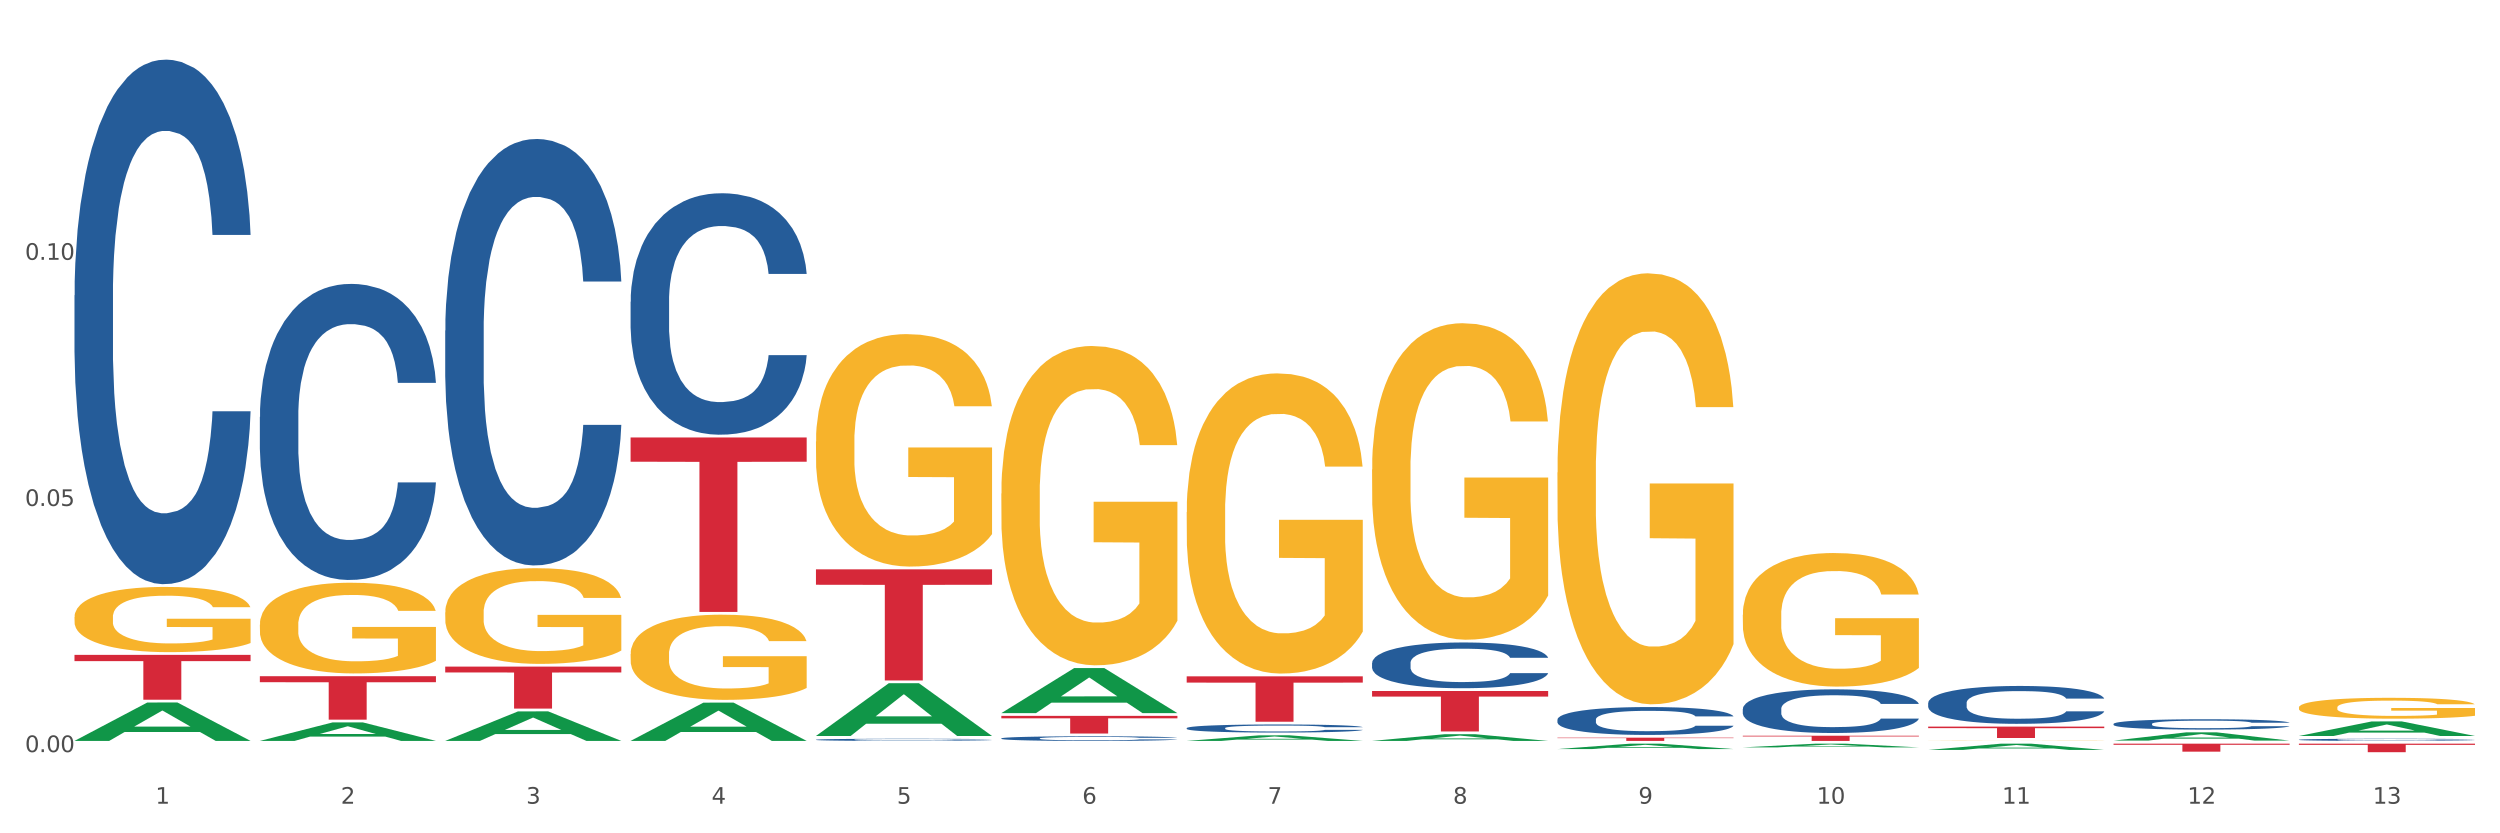 <?xml version="1.0" encoding="utf-8" standalone="no"?>
<!DOCTYPE svg PUBLIC "-//W3C//DTD SVG 1.1//EN"
  "http://www.w3.org/Graphics/SVG/1.1/DTD/svg11.dtd">
<svg xmlns:xlink="http://www.w3.org/1999/xlink" width="1080pt" height="360pt" viewBox="0 0 1080 360" xmlns="http://www.w3.org/2000/svg" version="1.1">
 <rect x="0" y="0" width="1080" height="360" fill="#333333" stroke="none"/>
 <defs>
  <style type="text/css">*{stroke-linejoin: round; stroke-linecap: butt}</style>
 </defs>
 <g id="figure_1">
  <g id="patch_1">
   <path d="M 0 360 
L 1080 360 
L 1080 0 
L 0 0 
z
" style="fill: #ffffff; stroke: #ffffff; stroke-linejoin: miter"/>
  </g>
  <g id="axes_1">
   <g id="matplotlib.axis_1">
    <g id="xtick_1">
     <g id="text_1">
      <!-- 1 -->
      <g style="fill: #4d4d4d" transform="translate(67.159 347.204) scale(0.096 -0.096)">
       <defs>
        <path id="DejaVuSans-31" d="M 794 531 
L 1825 531 
L 1825 4091 
L 703 3866 
L 703 4441 
L 1819 4666 
L 2450 4666 
L 2450 531 
L 3481 531 
L 3481 0 
L 794 0 
L 794 531 
z
" transform="scale(0.016)"/>
       </defs>
       <use xlink:href="#DejaVuSans-31"/>
      </g>
     </g>
    </g>
    <g id="xtick_2">
     <g id="text_2">
      <!-- 2 -->
      <g style="fill: #4d4d4d" transform="translate(147.238 347.204) scale(0.096 -0.096)">
       <defs>
        <path id="DejaVuSans-32" d="M 1228 531 
L 3431 531 
L 3431 0 
L 469 0 
L 469 531 
Q 828 903 1448 1529 
Q 2069 2156 2228 2338 
Q 2531 2678 2651 2914 
Q 2772 3150 2772 3378 
Q 2772 3750 2511 3984 
Q 2250 4219 1831 4219 
Q 1534 4219 1204 4116 
Q 875 4013 500 3803 
L 500 4441 
Q 881 4594 1212 4672 
Q 1544 4750 1819 4750 
Q 2544 4750 2975 4387 
Q 3406 4025 3406 3419 
Q 3406 3131 3298 2873 
Q 3191 2616 2906 2266 
Q 2828 2175 2409 1742 
Q 1991 1309 1228 531 
z
" transform="scale(0.016)"/>
       </defs>
       <use xlink:href="#DejaVuSans-32"/>
      </g>
     </g>
    </g>
    <g id="xtick_3">
     <g id="text_3">
      <!-- 3 -->
      <g style="fill: #4d4d4d" transform="translate(227.317 347.204) scale(0.096 -0.096)">
       <defs>
        <path id="DejaVuSans-33" d="M 2597 2516 
Q 3050 2419 3304 2112 
Q 3559 1806 3559 1356 
Q 3559 666 3084 287 
Q 2609 -91 1734 -91 
Q 1441 -91 1130 -33 
Q 819 25 488 141 
L 488 750 
Q 750 597 1062 519 
Q 1375 441 1716 441 
Q 2309 441 2620 675 
Q 2931 909 2931 1356 
Q 2931 1769 2642 2001 
Q 2353 2234 1838 2234 
L 1294 2234 
L 1294 2753 
L 1863 2753 
Q 2328 2753 2575 2939 
Q 2822 3125 2822 3475 
Q 2822 3834 2567 4026 
Q 2313 4219 1838 4219 
Q 1578 4219 1281 4162 
Q 984 4106 628 3988 
L 628 4550 
Q 988 4650 1302 4700 
Q 1616 4750 1894 4750 
Q 2613 4750 3031 4423 
Q 3450 4097 3450 3541 
Q 3450 3153 3228 2886 
Q 3006 2619 2597 2516 
z
" transform="scale(0.016)"/>
       </defs>
       <use xlink:href="#DejaVuSans-33"/>
      </g>
     </g>
    </g>
    <g id="xtick_4">
     <g id="text_4">
      <!-- 4 -->
      <g style="fill: #4d4d4d" transform="translate(307.396 347.204) scale(0.096 -0.096)">
       <defs>
        <path id="DejaVuSans-34" d="M 2419 4116 
L 825 1625 
L 2419 1625 
L 2419 4116 
z
M 2253 4666 
L 3047 4666 
L 3047 1625 
L 3713 1625 
L 3713 1100 
L 3047 1100 
L 3047 0 
L 2419 0 
L 2419 1100 
L 313 1100 
L 313 1709 
L 2253 4666 
z
" transform="scale(0.016)"/>
       </defs>
       <use xlink:href="#DejaVuSans-34"/>
      </g>
     </g>
    </g>
    <g id="xtick_5">
     <g id="text_5">
      <!-- 5 -->
      <g style="fill: #4d4d4d" transform="translate(387.475 347.204) scale(0.096 -0.096)">
       <defs>
        <path id="DejaVuSans-35" d="M 691 4666 
L 3169 4666 
L 3169 4134 
L 1269 4134 
L 1269 2991 
Q 1406 3038 1543 3061 
Q 1681 3084 1819 3084 
Q 2600 3084 3056 2656 
Q 3513 2228 3513 1497 
Q 3513 744 3044 326 
Q 2575 -91 1722 -91 
Q 1428 -91 1123 -41 
Q 819 9 494 109 
L 494 744 
Q 775 591 1075 516 
Q 1375 441 1709 441 
Q 2250 441 2565 725 
Q 2881 1009 2881 1497 
Q 2881 1984 2565 2268 
Q 2250 2553 1709 2553 
Q 1456 2553 1204 2497 
Q 953 2441 691 2322 
L 691 4666 
z
" transform="scale(0.016)"/>
       </defs>
       <use xlink:href="#DejaVuSans-35"/>
      </g>
     </g>
    </g>
    <g id="xtick_6">
     <g id="text_6">
      <!-- 6 -->
      <g style="fill: #4d4d4d" transform="translate(467.554 347.204) scale(0.096 -0.096)">
       <defs>
        <path id="DejaVuSans-36" d="M 2113 2584 
Q 1688 2584 1439 2293 
Q 1191 2003 1191 1497 
Q 1191 994 1439 701 
Q 1688 409 2113 409 
Q 2538 409 2786 701 
Q 3034 994 3034 1497 
Q 3034 2003 2786 2293 
Q 2538 2584 2113 2584 
z
M 3366 4563 
L 3366 3988 
Q 3128 4100 2886 4159 
Q 2644 4219 2406 4219 
Q 1781 4219 1451 3797 
Q 1122 3375 1075 2522 
Q 1259 2794 1537 2939 
Q 1816 3084 2150 3084 
Q 2853 3084 3261 2657 
Q 3669 2231 3669 1497 
Q 3669 778 3244 343 
Q 2819 -91 2113 -91 
Q 1303 -91 875 529 
Q 447 1150 447 2328 
Q 447 3434 972 4092 
Q 1497 4750 2381 4750 
Q 2619 4750 2861 4703 
Q 3103 4656 3366 4563 
z
" transform="scale(0.016)"/>
       </defs>
       <use xlink:href="#DejaVuSans-36"/>
      </g>
     </g>
    </g>
    <g id="xtick_7">
     <g id="text_7">
      <!-- 7 -->
      <g style="fill: #4d4d4d" transform="translate(547.634 347.204) scale(0.096 -0.096)">
       <defs>
        <path id="DejaVuSans-37" d="M 525 4666 
L 3525 4666 
L 3525 4397 
L 1831 0 
L 1172 0 
L 2766 4134 
L 525 4134 
L 525 4666 
z
" transform="scale(0.016)"/>
       </defs>
       <use xlink:href="#DejaVuSans-37"/>
      </g>
     </g>
    </g>
    <g id="xtick_8">
     <g id="text_8">
      <!-- 8 -->
      <g style="fill: #4d4d4d" transform="translate(627.713 347.204) scale(0.096 -0.096)">
       <defs>
        <path id="DejaVuSans-38" d="M 2034 2216 
Q 1584 2216 1326 1975 
Q 1069 1734 1069 1313 
Q 1069 891 1326 650 
Q 1584 409 2034 409 
Q 2484 409 2743 651 
Q 3003 894 3003 1313 
Q 3003 1734 2745 1975 
Q 2488 2216 2034 2216 
z
M 1403 2484 
Q 997 2584 770 2862 
Q 544 3141 544 3541 
Q 544 4100 942 4425 
Q 1341 4750 2034 4750 
Q 2731 4750 3128 4425 
Q 3525 4100 3525 3541 
Q 3525 3141 3298 2862 
Q 3072 2584 2669 2484 
Q 3125 2378 3379 2068 
Q 3634 1759 3634 1313 
Q 3634 634 3220 271 
Q 2806 -91 2034 -91 
Q 1263 -91 848 271 
Q 434 634 434 1313 
Q 434 1759 690 2068 
Q 947 2378 1403 2484 
z
M 1172 3481 
Q 1172 3119 1398 2916 
Q 1625 2713 2034 2713 
Q 2441 2713 2670 2916 
Q 2900 3119 2900 3481 
Q 2900 3844 2670 4047 
Q 2441 4250 2034 4250 
Q 1625 4250 1398 4047 
Q 1172 3844 1172 3481 
z
" transform="scale(0.016)"/>
       </defs>
       <use xlink:href="#DejaVuSans-38"/>
      </g>
     </g>
    </g>
    <g id="xtick_9">
     <g id="text_9">
      <!-- 9 -->
      <g style="fill: #4d4d4d" transform="translate(707.792 347.204) scale(0.096 -0.096)">
       <defs>
        <path id="DejaVuSans-39" d="M 703 97 
L 703 672 
Q 941 559 1184 500 
Q 1428 441 1663 441 
Q 2288 441 2617 861 
Q 2947 1281 2994 2138 
Q 2813 1869 2534 1725 
Q 2256 1581 1919 1581 
Q 1219 1581 811 2004 
Q 403 2428 403 3163 
Q 403 3881 828 4315 
Q 1253 4750 1959 4750 
Q 2769 4750 3195 4129 
Q 3622 3509 3622 2328 
Q 3622 1225 3098 567 
Q 2575 -91 1691 -91 
Q 1453 -91 1209 -44 
Q 966 3 703 97 
z
M 1959 2075 
Q 2384 2075 2632 2365 
Q 2881 2656 2881 3163 
Q 2881 3666 2632 3958 
Q 2384 4250 1959 4250 
Q 1534 4250 1286 3958 
Q 1038 3666 1038 3163 
Q 1038 2656 1286 2365 
Q 1534 2075 1959 2075 
z
" transform="scale(0.016)"/>
       </defs>
       <use xlink:href="#DejaVuSans-39"/>
      </g>
     </g>
    </g>
    <g id="xtick_10">
     <g id="text_10">
      <!-- 10 -->
      <g style="fill: #4d4d4d" transform="translate(784.817 347.204) scale(0.096 -0.096)">
       <defs>
        <path id="DejaVuSans-30" d="M 2034 4250 
Q 1547 4250 1301 3770 
Q 1056 3291 1056 2328 
Q 1056 1369 1301 889 
Q 1547 409 2034 409 
Q 2525 409 2770 889 
Q 3016 1369 3016 2328 
Q 3016 3291 2770 3770 
Q 2525 4250 2034 4250 
z
M 2034 4750 
Q 2819 4750 3233 4129 
Q 3647 3509 3647 2328 
Q 3647 1150 3233 529 
Q 2819 -91 2034 -91 
Q 1250 -91 836 529 
Q 422 1150 422 2328 
Q 422 3509 836 4129 
Q 1250 4750 2034 4750 
z
" transform="scale(0.016)"/>
       </defs>
       <use xlink:href="#DejaVuSans-31"/>
       <use xlink:href="#DejaVuSans-30" transform="translate(63.623 0)"/>
      </g>
     </g>
    </g>
    <g id="xtick_11">
     <g id="text_11">
      <!-- 11 -->
      <g style="fill: #4d4d4d" transform="translate(864.896 347.204) scale(0.096 -0.096)">
       <use xlink:href="#DejaVuSans-31"/>
       <use xlink:href="#DejaVuSans-31" transform="translate(63.623 0)"/>
      </g>
     </g>
    </g>
    <g id="xtick_12">
     <g id="text_12">
      <!-- 12 -->
      <g style="fill: #4d4d4d" transform="translate(944.975 347.204) scale(0.096 -0.096)">
       <use xlink:href="#DejaVuSans-31"/>
       <use xlink:href="#DejaVuSans-32" transform="translate(63.623 0)"/>
      </g>
     </g>
    </g>
    <g id="xtick_13">
     <g id="text_13">
      <!-- 13 -->
      <g style="fill: #4d4d4d" transform="translate(1025.054 347.204) scale(0.096 -0.096)">
       <use xlink:href="#DejaVuSans-31"/>
       <use xlink:href="#DejaVuSans-33" transform="translate(63.623 0)"/>
      </g>
     </g>
    </g>
    <g id="xtick_14"/>
    <g id="xtick_15"/>
    <g id="xtick_16"/>
    <g id="xtick_17"/>
    <g id="xtick_18"/>
    <g id="xtick_19"/>
    <g id="xtick_20"/>
    <g id="xtick_21"/>
    <g id="xtick_22"/>
    <g id="xtick_23"/>
    <g id="xtick_24"/>
    <g id="xtick_25"/>
   </g>
   <g id="matplotlib.axis_2">
    <g id="ytick_1">
     <g id="text_14">
      <!-- 0.00 -->
      <g style="fill: #4d4d4d" transform="translate(10.8 324.91) scale(0.096 -0.096)">
       <defs>
        <path id="DejaVuSans-2e" d="M 684 794 
L 1344 794 
L 1344 0 
L 684 0 
L 684 794 
z
" transform="scale(0.016)"/>
       </defs>
       <use xlink:href="#DejaVuSans-30"/>
       <use xlink:href="#DejaVuSans-2e" transform="translate(63.623 0)"/>
       <use xlink:href="#DejaVuSans-30" transform="translate(95.41 0)"/>
       <use xlink:href="#DejaVuSans-30" transform="translate(159.033 0)"/>
      </g>
     </g>
    </g>
    <g id="ytick_2">
     <g id="text_15">
      <!-- 0.05 -->
      <g style="fill: #4d4d4d" transform="translate(10.8 218.572) scale(0.096 -0.096)">
       <use xlink:href="#DejaVuSans-30"/>
       <use xlink:href="#DejaVuSans-2e" transform="translate(63.623 0)"/>
       <use xlink:href="#DejaVuSans-30" transform="translate(95.41 0)"/>
       <use xlink:href="#DejaVuSans-35" transform="translate(159.033 0)"/>
      </g>
     </g>
    </g>
    <g id="ytick_3">
     <g id="text_16">
      <!-- 0.10 -->
      <g style="fill: #4d4d4d" transform="translate(10.8 112.235) scale(0.096 -0.096)">
       <use xlink:href="#DejaVuSans-30"/>
       <use xlink:href="#DejaVuSans-2e" transform="translate(63.623 0)"/>
       <use xlink:href="#DejaVuSans-31" transform="translate(95.41 0)"/>
       <use xlink:href="#DejaVuSans-30" transform="translate(159.033 0)"/>
      </g>
     </g>
    </g>
    <g id="ytick_4"/>
    <g id="ytick_5"/>
    <g id="ytick_6"/>
   </g>
   <g id="PolyCollection_1">
    <path d="M 32.175 320.049 
L 32.253 320.034 
L 63.625 303.485 
L 76.644 303.47 
L 108.25 320.08 
L 93.192 320.08 
L 86.369 316.212 
L 53.978 316.212 
L 53.743 316.275 
L 47.155 320.08 
L 32.175 320.08 
L 32.175 320.049 
L 58.056 313.904 
L 82.291 313.888 
L 70.291 307.01 
L 70.134 306.979 
L 69.977 307.026 
L 57.978 313.888 
L 58.056 313.904 
L 32.175 320.049 
z
" clip-path="url(#p1c645876db)" style="fill: #109648"/>
    <path d="M 272.412 130.352 
L 272.502 130.257 
L 272.502 127.59 
L 272.772 123.969 
L 273.761 117.301 
L 275.02 112.251 
L 277.178 106.345 
L 278.347 103.868 
L 279.876 101.105 
L 283.023 96.627 
L 286.62 92.817 
L 289.138 90.721 
L 291.027 89.387 
L 295.253 87.005 
L 297.681 85.957 
L 300.199 85.1 
L 302.357 84.528 
L 305.954 83.861 
L 308.831 83.576 
L 312.159 83.48 
L 314.946 83.576 
L 318.633 83.957 
L 324.028 85.1 
L 326.097 85.767 
L 328.884 86.91 
L 331.762 88.434 
L 334.1 89.959 
L 336.798 92.15 
L 339.585 95.008 
L 342.283 98.628 
L 344.171 101.962 
L 345.7 105.487 
L 347.049 109.774 
L 348.038 114.443 
L 348.488 118.349 
L 332.032 118.349 
L 331.582 114.824 
L 330.683 111.013 
L 329.784 108.441 
L 328.794 106.345 
L 327.266 103.963 
L 325.917 102.439 
L 323.669 100.629 
L 321.601 99.485 
L 319.892 98.819 
L 317.824 98.247 
L 313.418 97.675 
L 310.27 97.675 
L 308.292 97.866 
L 305.864 98.342 
L 303.796 99.009 
L 301.368 100.152 
L 299.479 101.391 
L 297.591 103.01 
L 296.512 104.154 
L 294.893 106.249 
L 293.814 107.964 
L 292.375 110.918 
L 291.566 113.014 
L 290.127 118.444 
L 289.498 122.445 
L 289.228 125.208 
L 289.048 128.257 
L 289.048 143.118 
L 289.588 149.787 
L 290.037 152.645 
L 290.757 155.884 
L 292.106 160.076 
L 294.084 164.173 
L 296.152 167.126 
L 297.861 168.936 
L 299.479 170.27 
L 301.098 171.318 
L 303.076 172.271 
L 304.695 172.842 
L 307.123 173.414 
L 310 173.7 
L 312.249 173.7 
L 316.835 173.223 
L 318.903 172.747 
L 320.881 172.08 
L 323.039 171.032 
L 324.748 169.889 
L 325.737 169.032 
L 327.356 167.221 
L 328.615 165.316 
L 329.694 163.125 
L 330.413 161.22 
L 331.222 158.361 
L 331.852 155.122 
L 332.032 153.407 
L 348.488 153.407 
L 348.128 156.837 
L 347.498 160.172 
L 346.24 164.649 
L 345.25 167.221 
L 343.722 170.365 
L 342.103 173.033 
L 339.855 175.986 
L 337.787 178.177 
L 335.629 180.083 
L 333.291 181.798 
L 329.064 184.179 
L 327.535 184.846 
L 324.298 185.989 
L 321.78 186.656 
L 318.094 187.323 
L 314.317 187.704 
L 310.36 187.799 
L 306.853 187.609 
L 302.986 187.037 
L 300.558 186.466 
L 297.861 185.608 
L 294.713 184.275 
L 291.746 182.655 
L 288.958 180.75 
L 286.351 178.558 
L 283.923 176.081 
L 280.775 171.985 
L 278.437 167.984 
L 276.729 164.268 
L 275.56 161.124 
L 274.391 157.123 
L 273.761 154.36 
L 272.772 147.691 
L 272.412 141.499 
L 272.412 130.352 
z
" clip-path="url(#p1c645876db)" style="fill: #255c99"/>
    <path d="M 192.333 142.821 
L 192.423 142.653 
L 192.423 137.942 
L 192.693 131.548 
L 193.682 119.771 
L 194.941 110.854 
L 197.099 100.422 
L 198.268 96.048 
L 199.797 91.169 
L 202.944 83.261 
L 206.541 76.531 
L 209.059 72.83 
L 210.947 70.474 
L 215.174 66.268 
L 217.602 64.417 
L 220.12 62.903 
L 222.278 61.893 
L 225.875 60.716 
L 228.752 60.211 
L 232.079 60.043 
L 234.867 60.211 
L 238.554 60.884 
L 243.949 62.903 
L 246.018 64.081 
L 248.805 66.1 
L 251.683 68.792 
L 254.021 71.484 
L 256.718 75.353 
L 259.506 80.401 
L 262.204 86.794 
L 264.092 92.683 
L 265.621 98.908 
L 266.97 106.479 
L 267.959 114.723 
L 268.408 121.622 
L 251.953 121.622 
L 251.503 115.396 
L 250.604 108.666 
L 249.704 104.124 
L 248.715 100.422 
L 247.187 96.216 
L 245.838 93.524 
L 243.59 90.327 
L 241.521 88.308 
L 239.813 87.131 
L 237.745 86.121 
L 233.338 85.112 
L 230.191 85.112 
L 228.213 85.448 
L 225.785 86.289 
L 223.717 87.467 
L 221.289 89.486 
L 219.4 91.673 
L 217.512 94.534 
L 216.433 96.553 
L 214.814 100.254 
L 213.735 103.283 
L 212.296 108.498 
L 211.487 112.2 
L 210.048 121.79 
L 209.419 128.856 
L 209.149 133.736 
L 208.969 139.119 
L 208.969 165.366 
L 209.509 177.144 
L 209.958 182.191 
L 210.678 187.912 
L 212.027 195.315 
L 214.005 202.549 
L 216.073 207.765 
L 217.782 210.962 
L 219.4 213.317 
L 221.019 215.168 
L 222.997 216.85 
L 224.616 217.86 
L 227.044 218.869 
L 229.921 219.374 
L 232.169 219.374 
L 236.755 218.533 
L 238.824 217.692 
L 240.802 216.514 
L 242.96 214.663 
L 244.669 212.644 
L 245.658 211.13 
L 247.276 207.933 
L 248.535 204.568 
L 249.615 200.699 
L 250.334 197.334 
L 251.143 192.286 
L 251.773 186.566 
L 251.953 183.537 
L 268.408 183.537 
L 268.049 189.594 
L 267.419 195.483 
L 266.16 203.39 
L 265.171 207.933 
L 263.643 213.485 
L 262.024 218.196 
L 259.776 223.412 
L 257.708 227.282 
L 255.549 230.647 
L 253.211 233.675 
L 248.985 237.881 
L 247.456 239.059 
L 244.219 241.078 
L 241.701 242.256 
L 238.014 243.434 
L 234.238 244.107 
L 230.281 244.275 
L 226.774 243.938 
L 222.907 242.929 
L 220.479 241.919 
L 217.782 240.405 
L 214.634 238.05 
L 211.667 235.189 
L 208.879 231.825 
L 206.271 227.955 
L 203.843 223.58 
L 200.696 216.346 
L 198.358 209.279 
L 196.65 202.717 
L 195.481 197.165 
L 194.312 190.099 
L 193.682 185.22 
L 192.693 173.442 
L 192.333 162.506 
L 192.333 142.821 
z
" clip-path="url(#p1c645876db)" style="fill: #255c99"/>
    <path d="M 112.254 180.114 
L 112.344 179.997 
L 112.344 176.726 
L 112.614 172.287 
L 113.603 164.11 
L 114.862 157.919 
L 117.02 150.677 
L 118.189 147.639 
L 119.718 144.252 
L 122.865 138.762 
L 126.462 134.089 
L 128.98 131.519 
L 130.868 129.884 
L 135.095 126.963 
L 137.523 125.679 
L 140.04 124.627 
L 142.199 123.926 
L 145.796 123.109 
L 148.673 122.758 
L 152 122.641 
L 154.788 122.758 
L 158.475 123.225 
L 163.87 124.627 
L 165.938 125.445 
L 168.726 126.847 
L 171.604 128.716 
L 173.942 130.585 
L 176.639 133.271 
L 179.427 136.776 
L 182.125 141.215 
L 184.013 145.303 
L 185.542 149.625 
L 186.891 154.882 
L 187.88 160.606 
L 188.329 165.395 
L 171.873 165.395 
L 171.424 161.073 
L 170.525 156.4 
L 169.625 153.247 
L 168.636 150.677 
L 167.107 147.756 
L 165.759 145.887 
L 163.51 143.668 
L 161.442 142.266 
L 159.734 141.448 
L 157.665 140.747 
L 153.259 140.047 
L 150.112 140.047 
L 148.134 140.28 
L 145.706 140.864 
L 143.637 141.682 
L 141.209 143.084 
L 139.321 144.602 
L 137.433 146.588 
L 136.354 147.99 
L 134.735 150.56 
L 133.656 152.662 
L 132.217 156.284 
L 131.408 158.854 
L 129.969 165.512 
L 129.34 170.418 
L 129.07 173.806 
L 128.89 177.544 
L 128.89 195.767 
L 129.43 203.944 
L 129.879 207.448 
L 130.599 211.42 
L 131.947 216.559 
L 133.926 221.582 
L 135.994 225.204 
L 137.702 227.423 
L 139.321 229.058 
L 140.94 230.343 
L 142.918 231.511 
L 144.537 232.212 
L 146.965 232.913 
L 149.842 233.264 
L 152.09 233.264 
L 156.676 232.68 
L 158.745 232.096 
L 160.723 231.278 
L 162.881 229.993 
L 164.59 228.591 
L 165.579 227.54 
L 167.197 225.32 
L 168.456 222.984 
L 169.535 220.297 
L 170.255 217.961 
L 171.064 214.457 
L 171.694 210.485 
L 171.873 208.382 
L 188.329 208.382 
L 187.97 212.588 
L 187.34 216.676 
L 186.081 222.166 
L 185.092 225.32 
L 183.563 229.175 
L 181.945 232.446 
L 179.697 236.067 
L 177.628 238.754 
L 175.47 241.09 
L 173.132 243.193 
L 168.906 246.113 
L 167.377 246.931 
L 164.14 248.333 
L 161.622 249.15 
L 157.935 249.968 
L 154.158 250.435 
L 150.202 250.552 
L 146.695 250.318 
L 142.828 249.618 
L 140.4 248.917 
L 137.702 247.865 
L 134.555 246.23 
L 131.588 244.244 
L 128.8 241.908 
L 126.192 239.221 
L 123.764 236.184 
L 120.617 231.161 
L 118.279 226.255 
L 116.57 221.699 
L 115.401 217.844 
L 114.232 212.938 
L 113.603 209.551 
L 112.614 201.374 
L 112.254 193.781 
L 112.254 180.114 
z
" clip-path="url(#p1c645876db)" style="fill: #255c99"/>
    <path d="M 32.175 127.578 
L 32.265 127.371 
L 32.265 121.577 
L 32.535 113.713 
L 33.524 99.226 
L 34.783 88.258 
L 36.941 75.427 
L 38.11 70.047 
L 39.639 64.045 
L 42.786 54.318 
L 46.383 46.04 
L 48.901 41.488 
L 50.789 38.59 
L 55.016 33.417 
L 57.443 31.14 
L 59.961 29.278 
L 62.119 28.036 
L 65.716 26.587 
L 68.594 25.966 
L 71.921 25.759 
L 74.709 25.966 
L 78.396 26.794 
L 83.791 29.278 
L 85.859 30.726 
L 88.647 33.21 
L 91.524 36.521 
L 93.862 39.832 
L 96.56 44.592 
L 99.348 50.8 
L 102.045 58.664 
L 103.934 65.908 
L 105.463 73.565 
L 106.811 82.877 
L 107.801 93.018 
L 108.25 101.503 
L 91.794 101.503 
L 91.345 93.846 
L 90.445 85.568 
L 89.546 79.98 
L 88.557 75.427 
L 87.028 70.253 
L 85.679 66.942 
L 83.431 63.01 
L 81.363 60.527 
L 79.655 59.078 
L 77.586 57.837 
L 73.18 56.595 
L 70.033 56.595 
L 68.054 57.009 
L 65.627 58.043 
L 63.558 59.492 
L 61.13 61.976 
L 59.242 64.666 
L 57.354 68.184 
L 56.274 70.667 
L 54.656 75.22 
L 53.577 78.945 
L 52.138 85.361 
L 51.329 89.914 
L 49.89 101.71 
L 49.26 110.401 
L 48.991 116.403 
L 48.811 123.025 
L 48.811 155.309 
L 49.35 169.796 
L 49.8 176.004 
L 50.519 183.04 
L 51.868 192.146 
L 53.847 201.045 
L 55.915 207.46 
L 57.623 211.392 
L 59.242 214.29 
L 60.861 216.566 
L 62.839 218.636 
L 64.457 219.877 
L 66.885 221.119 
L 69.763 221.74 
L 72.011 221.74 
L 76.597 220.705 
L 78.665 219.67 
L 80.644 218.222 
L 82.802 215.945 
L 84.51 213.462 
L 85.5 211.599 
L 87.118 207.667 
L 88.377 203.528 
L 89.456 198.769 
L 90.176 194.63 
L 90.985 188.421 
L 91.614 181.385 
L 91.794 177.66 
L 108.25 177.66 
L 107.89 185.11 
L 107.261 192.353 
L 106.002 202.08 
L 105.013 207.667 
L 103.484 214.497 
L 101.866 220.291 
L 99.618 226.707 
L 97.549 231.466 
L 95.391 235.605 
L 93.053 239.33 
L 88.827 244.504 
L 87.298 245.953 
L 84.061 248.436 
L 81.543 249.885 
L 77.856 251.333 
L 74.079 252.161 
L 70.123 252.368 
L 66.616 251.954 
L 62.749 250.713 
L 60.321 249.471 
L 57.623 247.608 
L 54.476 244.711 
L 51.509 241.193 
L 48.721 237.054 
L 46.113 232.294 
L 43.685 226.914 
L 40.538 218.015 
L 38.2 209.323 
L 36.491 201.252 
L 35.322 194.423 
L 34.153 185.731 
L 33.524 179.729 
L 32.535 165.243 
L 32.175 151.791 
L 32.175 127.578 
z
" clip-path="url(#p1c645876db)" style="fill: #255c99"/>
    <path d="M 32.175 282.913 
L 108.25 282.913 
L 108.25 285.605 
L 78.325 285.623 
L 78.325 302.288 
L 61.92 302.288 
L 61.92 285.623 
L 32.175 285.605 
L 32.175 282.931 
L 32.175 282.913 
z
" clip-path="url(#p1c645876db)" style="fill: #d62839"/>
    <path d="M 112.254 292.109 
L 188.329 292.109 
L 188.329 294.718 
L 158.404 294.736 
L 158.404 310.885 
L 141.999 310.885 
L 141.999 294.736 
L 112.254 294.718 
L 112.254 292.127 
L 112.254 292.109 
z
" clip-path="url(#p1c645876db)" style="fill: #d62839"/>
    <path d="M 192.333 287.984 
L 268.408 287.984 
L 268.408 290.505 
L 238.483 290.522 
L 238.483 306.124 
L 222.078 306.124 
L 222.078 290.522 
L 192.333 290.505 
L 192.333 288.001 
L 192.333 287.984 
z
" clip-path="url(#p1c645876db)" style="fill: #d62839"/>
    <path d="M 32.175 266.572 
L 32.265 266.547 
L 32.265 265.62 
L 32.444 264.822 
L 33.343 262.892 
L 34.69 261.297 
L 35.678 260.447 
L 36.666 259.752 
L 37.833 259.058 
L 39.271 258.337 
L 41.875 257.282 
L 43.492 256.741 
L 45.468 256.175 
L 49.061 255.352 
L 51.665 254.888 
L 54.36 254.502 
L 58.761 254.039 
L 61.635 253.833 
L 64.689 253.679 
L 68.371 253.576 
L 71.156 253.55 
L 77.263 253.627 
L 82.473 253.859 
L 84.988 254.039 
L 88.221 254.348 
L 89.927 254.554 
L 92.712 254.966 
L 95.586 255.506 
L 97.562 255.969 
L 100.526 256.844 
L 102.771 257.719 
L 104.837 258.8 
L 105.915 259.547 
L 106.723 260.241 
L 107.442 261.039 
L 108.16 262.3 
L 91.993 262.3 
L 91.365 261.4 
L 90.377 260.55 
L 88.939 259.727 
L 87.682 259.212 
L 85.526 258.569 
L 83.55 258.157 
L 81.485 257.848 
L 78.97 257.591 
L 76.994 257.462 
L 74.209 257.359 
L 68.731 257.385 
L 65.048 257.591 
L 62.533 257.848 
L 60.917 258.08 
L 59.479 258.337 
L 57.863 258.697 
L 55.977 259.238 
L 54.629 259.727 
L 53.282 260.344 
L 52.204 260.962 
L 51.216 261.683 
L 50.408 262.455 
L 49.779 263.253 
L 49.24 264.23 
L 48.791 265.852 
L 48.791 269.378 
L 48.971 270.175 
L 49.42 271.231 
L 49.959 272.028 
L 50.857 272.981 
L 51.665 273.624 
L 53.192 274.55 
L 54.899 275.322 
L 56.246 275.811 
L 57.593 276.223 
L 59.929 276.789 
L 62.533 277.253 
L 64.779 277.536 
L 67.832 277.793 
L 69.898 277.896 
L 71.695 277.947 
L 76.096 277.947 
L 79.239 277.87 
L 82.742 277.69 
L 85.437 277.459 
L 87.682 277.175 
L 90.197 276.712 
L 91.814 276.275 
L 91.814 270.896 
L 72.054 270.87 
L 72.054 267.293 
L 108.25 267.293 
L 108.25 277.793 
L 106.723 278.334 
L 105.017 278.822 
L 103.22 279.26 
L 100.526 279.8 
L 97.292 280.315 
L 94.418 280.675 
L 91.365 280.984 
L 87.772 281.267 
L 83.101 281.525 
L 80.227 281.628 
L 76.635 281.705 
L 72.413 281.731 
L 68.731 281.679 
L 65.138 281.55 
L 61.366 281.319 
L 57.683 280.984 
L 54.899 280.65 
L 52.114 280.238 
L 49.15 279.698 
L 46.815 279.183 
L 45.019 278.72 
L 43.043 278.128 
L 40.887 277.356 
L 39.271 276.661 
L 37.833 275.94 
L 36.307 275.014 
L 35.229 274.216 
L 34.151 273.212 
L 33.522 272.466 
L 32.804 271.308 
L 32.265 269.686 
L 32.175 266.572 
z
" clip-path="url(#p1c645876db)" style="fill: #f7b32b"/>
    <path d="M 352.492 245.946 
L 428.567 245.946 
L 428.567 252.617 
L 398.641 252.662 
L 398.641 293.949 
L 382.237 293.949 
L 382.237 252.662 
L 352.492 252.617 
L 352.492 245.992 
L 352.492 245.946 
z
" clip-path="url(#p1c645876db)" style="fill: #d62839"/>
    <path d="M 432.571 309.265 
L 508.646 309.265 
L 508.646 310.324 
L 478.721 310.332 
L 478.721 316.891 
L 462.316 316.891 
L 462.316 310.332 
L 432.571 310.324 
L 432.571 309.272 
L 432.571 309.265 
z
" clip-path="url(#p1c645876db)" style="fill: #d62839"/>
    <path d="M 512.65 292.166 
L 588.725 292.166 
L 588.725 294.893 
L 558.8 294.911 
L 558.8 311.789 
L 542.395 311.789 
L 542.395 294.911 
L 512.65 294.893 
L 512.65 292.184 
L 512.65 292.166 
z
" clip-path="url(#p1c645876db)" style="fill: #d62839"/>
    <path d="M 592.729 298.5 
L 668.804 298.5 
L 668.804 300.93 
L 638.879 300.946 
L 638.879 315.986 
L 622.474 315.986 
L 622.474 300.946 
L 592.729 300.93 
L 592.729 298.516 
L 592.729 298.5 
z
" clip-path="url(#p1c645876db)" style="fill: #d62839"/>
    <path d="M 672.808 318.675 
L 748.883 318.675 
L 748.883 318.871 
L 718.958 318.872 
L 718.958 320.08 
L 702.553 320.08 
L 702.553 318.872 
L 672.808 318.871 
L 672.808 318.677 
L 672.808 318.675 
z
" clip-path="url(#p1c645876db)" style="fill: #d62839"/>
    <path d="M 752.887 317.84 
L 828.963 317.84 
L 828.963 318.151 
L 799.037 318.153 
L 799.037 320.08 
L 782.632 320.08 
L 782.632 318.153 
L 752.887 318.151 
L 752.887 317.842 
L 752.887 317.84 
z
" clip-path="url(#p1c645876db)" style="fill: #d62839"/>
    <path d="M 832.967 313.88 
L 909.042 313.88 
L 909.042 314.565 
L 879.116 314.57 
L 879.116 318.812 
L 862.712 318.812 
L 862.712 314.57 
L 832.967 314.565 
L 832.967 313.884 
L 832.967 313.88 
z
" clip-path="url(#p1c645876db)" style="fill: #d62839"/>
    <path d="M 352.492 319.561 
L 352.582 319.561 
L 352.582 319.536 
L 352.851 319.504 
L 353.84 319.444 
L 355.099 319.398 
L 357.258 319.345 
L 358.427 319.322 
L 359.955 319.297 
L 363.103 319.257 
L 366.699 319.222 
L 369.217 319.203 
L 371.106 319.191 
L 375.332 319.17 
L 377.76 319.16 
L 380.278 319.153 
L 382.436 319.147 
L 386.033 319.141 
L 388.911 319.139 
L 392.238 319.138 
L 395.025 319.139 
L 398.712 319.142 
L 404.108 319.153 
L 406.176 319.159 
L 408.963 319.169 
L 411.841 319.183 
L 414.179 319.197 
L 416.877 319.216 
L 419.664 319.242 
L 422.362 319.275 
L 424.25 319.305 
L 425.779 319.337 
L 427.128 319.376 
L 428.117 319.418 
L 428.567 319.453 
L 412.111 319.453 
L 411.661 319.421 
L 410.762 319.387 
L 409.863 319.363 
L 408.874 319.345 
L 407.345 319.323 
L 405.996 319.309 
L 403.748 319.293 
L 401.68 319.283 
L 399.971 319.277 
L 397.903 319.271 
L 393.497 319.266 
L 390.349 319.266 
L 388.371 319.268 
L 385.943 319.272 
L 383.875 319.278 
L 381.447 319.289 
L 379.559 319.3 
L 377.67 319.314 
L 376.591 319.325 
L 374.972 319.344 
L 373.893 319.359 
L 372.455 319.386 
L 371.645 319.405 
L 370.207 319.454 
L 369.577 319.49 
L 369.307 319.515 
L 369.127 319.542 
L 369.127 319.677 
L 369.667 319.737 
L 370.117 319.763 
L 370.836 319.792 
L 372.185 319.83 
L 374.163 319.867 
L 376.231 319.894 
L 377.94 319.91 
L 379.559 319.922 
L 381.177 319.931 
L 383.155 319.94 
L 384.774 319.945 
L 387.202 319.95 
L 390.08 319.953 
L 392.328 319.953 
L 396.914 319.949 
L 398.982 319.944 
L 400.96 319.938 
L 403.118 319.929 
L 404.827 319.919 
L 405.816 319.911 
L 407.435 319.894 
L 408.694 319.877 
L 409.773 319.857 
L 410.492 319.84 
L 411.302 319.814 
L 411.931 319.785 
L 412.111 319.77 
L 428.567 319.77 
L 428.207 319.801 
L 427.578 319.831 
L 426.319 319.871 
L 425.33 319.894 
L 423.801 319.923 
L 422.182 319.947 
L 419.934 319.974 
L 417.866 319.993 
L 415.708 320.011 
L 413.37 320.026 
L 409.143 320.048 
L 407.615 320.054 
L 404.377 320.064 
L 401.86 320.07 
L 398.173 320.076 
L 394.396 320.08 
L 390.439 320.08 
L 386.932 320.079 
L 383.066 320.073 
L 380.638 320.068 
L 377.94 320.061 
L 374.793 320.049 
L 371.825 320.034 
L 369.038 320.017 
L 366.43 319.997 
L 364.002 319.975 
L 360.854 319.938 
L 358.516 319.901 
L 356.808 319.868 
L 355.639 319.839 
L 354.47 319.803 
L 353.84 319.778 
L 352.851 319.718 
L 352.492 319.662 
L 352.492 319.561 
z
" clip-path="url(#p1c645876db)" style="fill: #255c99"/>
    <path d="M 432.571 318.975 
L 432.661 318.973 
L 432.661 318.922 
L 432.93 318.852 
L 433.92 318.724 
L 435.179 318.627 
L 437.337 318.513 
L 438.506 318.466 
L 440.034 318.412 
L 443.182 318.326 
L 446.779 318.253 
L 449.297 318.213 
L 451.185 318.187 
L 455.411 318.141 
L 457.839 318.121 
L 460.357 318.105 
L 462.515 318.094 
L 466.112 318.081 
L 468.99 318.075 
L 472.317 318.073 
L 475.105 318.075 
L 478.791 318.083 
L 484.187 318.105 
L 486.255 318.117 
L 489.043 318.139 
L 491.92 318.169 
L 494.258 318.198 
L 496.956 318.24 
L 499.744 318.295 
L 502.441 318.365 
L 504.33 318.429 
L 505.858 318.497 
L 507.207 318.579 
L 508.196 318.669 
L 508.646 318.744 
L 492.19 318.744 
L 491.74 318.676 
L 490.841 318.603 
L 489.942 318.554 
L 488.953 318.513 
L 487.424 318.467 
L 486.075 318.438 
L 483.827 318.403 
L 481.759 318.381 
L 480.05 318.368 
L 477.982 318.357 
L 473.576 318.346 
L 470.429 318.346 
L 468.45 318.35 
L 466.022 318.359 
L 463.954 318.372 
L 461.526 318.394 
L 459.638 318.418 
L 457.749 318.449 
L 456.67 318.471 
L 455.052 318.511 
L 453.973 318.544 
L 452.534 318.601 
L 451.724 318.642 
L 450.286 318.746 
L 449.656 318.823 
L 449.386 318.876 
L 449.207 318.935 
L 449.207 319.221 
L 449.746 319.349 
L 450.196 319.404 
L 450.915 319.466 
L 452.264 319.547 
L 454.242 319.626 
L 456.311 319.683 
L 458.019 319.717 
L 459.638 319.743 
L 461.256 319.763 
L 463.235 319.782 
L 464.853 319.793 
L 467.281 319.804 
L 470.159 319.809 
L 472.407 319.809 
L 476.993 319.8 
L 479.061 319.791 
L 481.039 319.778 
L 483.198 319.758 
L 484.906 319.736 
L 485.895 319.719 
L 487.514 319.684 
L 488.773 319.648 
L 489.852 319.606 
L 490.571 319.569 
L 491.381 319.514 
L 492.01 319.452 
L 492.19 319.419 
L 508.646 319.419 
L 508.286 319.485 
L 507.657 319.549 
L 506.398 319.635 
L 505.409 319.684 
L 503.88 319.745 
L 502.261 319.796 
L 500.013 319.853 
L 497.945 319.895 
L 495.787 319.932 
L 493.449 319.965 
L 489.222 320.011 
L 487.694 320.024 
L 484.457 320.046 
L 481.939 320.058 
L 478.252 320.071 
L 474.475 320.079 
L 470.518 320.08 
L 467.011 320.077 
L 463.145 320.066 
L 460.717 320.055 
L 458.019 320.038 
L 454.872 320.013 
L 451.904 319.981 
L 449.117 319.945 
L 446.509 319.903 
L 444.081 319.855 
L 440.934 319.776 
L 438.596 319.699 
L 436.887 319.628 
L 435.718 319.567 
L 434.549 319.49 
L 433.92 319.437 
L 432.93 319.309 
L 432.571 319.19 
L 432.571 318.975 
z
" clip-path="url(#p1c645876db)" style="fill: #255c99"/>
    <path d="M 512.65 314.542 
L 512.74 314.538 
L 512.74 314.449 
L 513.01 314.328 
L 513.999 314.104 
L 515.258 313.935 
L 517.416 313.737 
L 518.585 313.654 
L 520.114 313.561 
L 523.261 313.411 
L 526.858 313.284 
L 529.376 313.213 
L 531.264 313.169 
L 535.49 313.089 
L 537.918 313.054 
L 540.436 313.025 
L 542.594 313.006 
L 546.191 312.984 
L 549.069 312.974 
L 552.396 312.971 
L 555.184 312.974 
L 558.871 312.987 
L 564.266 313.025 
L 566.334 313.047 
L 569.122 313.086 
L 571.999 313.137 
L 574.337 313.188 
L 577.035 313.261 
L 579.823 313.357 
L 582.52 313.478 
L 584.409 313.59 
L 585.937 313.708 
L 587.286 313.852 
L 588.275 314.008 
L 588.725 314.139 
L 572.269 314.139 
L 571.819 314.021 
L 570.92 313.893 
L 570.021 313.807 
L 569.032 313.737 
L 567.503 313.657 
L 566.154 313.606 
L 563.906 313.545 
L 561.838 313.507 
L 560.129 313.485 
L 558.061 313.466 
L 553.655 313.447 
L 550.508 313.447 
L 548.529 313.453 
L 546.101 313.469 
L 544.033 313.491 
L 541.605 313.53 
L 539.717 313.571 
L 537.828 313.625 
L 536.749 313.664 
L 535.131 313.734 
L 534.052 313.791 
L 532.613 313.89 
L 531.804 313.96 
L 530.365 314.142 
L 529.735 314.277 
L 529.466 314.369 
L 529.286 314.471 
L 529.286 314.969 
L 529.825 315.193 
L 530.275 315.289 
L 530.994 315.397 
L 532.343 315.538 
L 534.321 315.675 
L 536.39 315.774 
L 538.098 315.834 
L 539.717 315.879 
L 541.335 315.914 
L 543.314 315.946 
L 544.932 315.965 
L 547.36 315.985 
L 550.238 315.994 
L 552.486 315.994 
L 557.072 315.978 
L 559.14 315.962 
L 561.119 315.94 
L 563.277 315.905 
L 564.985 315.866 
L 565.974 315.838 
L 567.593 315.777 
L 568.852 315.713 
L 569.931 315.64 
L 570.65 315.576 
L 571.46 315.48 
L 572.089 315.372 
L 572.269 315.314 
L 588.725 315.314 
L 588.365 315.429 
L 587.736 315.541 
L 586.477 315.691 
L 585.488 315.777 
L 583.959 315.882 
L 582.341 315.972 
L 580.092 316.071 
L 578.024 316.144 
L 575.866 316.208 
L 573.528 316.265 
L 569.302 316.345 
L 567.773 316.368 
L 564.536 316.406 
L 562.018 316.428 
L 558.331 316.451 
L 554.554 316.463 
L 550.598 316.467 
L 547.091 316.46 
L 543.224 316.441 
L 540.796 316.422 
L 538.098 316.393 
L 534.951 316.348 
L 531.983 316.294 
L 529.196 316.23 
L 526.588 316.157 
L 524.16 316.074 
L 521.013 315.937 
L 518.675 315.803 
L 516.966 315.678 
L 515.797 315.573 
L 514.628 315.439 
L 513.999 315.346 
L 513.01 315.123 
L 512.65 314.915 
L 512.65 314.542 
z
" clip-path="url(#p1c645876db)" style="fill: #255c99"/>
    <path d="M 592.729 286.431 
L 592.819 286.413 
L 592.819 285.908 
L 593.089 285.222 
L 594.078 283.958 
L 595.337 283.001 
L 597.495 281.882 
L 598.664 281.412 
L 600.193 280.889 
L 603.34 280.04 
L 606.937 279.318 
L 609.455 278.921 
L 611.343 278.668 
L 615.57 278.217 
L 617.998 278.018 
L 620.515 277.856 
L 622.674 277.747 
L 626.27 277.621 
L 629.148 277.567 
L 632.475 277.549 
L 635.263 277.567 
L 638.95 277.639 
L 644.345 277.856 
L 646.413 277.982 
L 649.201 278.199 
L 652.078 278.487 
L 654.417 278.776 
L 657.114 279.192 
L 659.902 279.733 
L 662.6 280.419 
L 664.488 281.051 
L 666.017 281.719 
L 667.365 282.532 
L 668.355 283.416 
L 668.804 284.156 
L 652.348 284.156 
L 651.899 283.488 
L 650.999 282.766 
L 650.1 282.279 
L 649.111 281.882 
L 647.582 281.43 
L 646.233 281.141 
L 643.985 280.798 
L 641.917 280.582 
L 640.209 280.455 
L 638.14 280.347 
L 633.734 280.239 
L 630.587 280.239 
L 628.608 280.275 
L 626.181 280.365 
L 624.112 280.491 
L 621.684 280.708 
L 619.796 280.943 
L 617.908 281.25 
L 616.829 281.466 
L 615.21 281.864 
L 614.131 282.189 
L 612.692 282.748 
L 611.883 283.145 
L 610.444 284.174 
L 609.814 284.933 
L 609.545 285.456 
L 609.365 286.034 
L 609.365 288.85 
L 609.904 290.114 
L 610.354 290.656 
L 611.073 291.27 
L 612.422 292.064 
L 614.401 292.84 
L 616.469 293.4 
L 618.177 293.743 
L 619.796 293.996 
L 621.415 294.194 
L 623.393 294.375 
L 625.012 294.483 
L 627.439 294.592 
L 630.317 294.646 
L 632.565 294.646 
L 637.151 294.556 
L 639.219 294.465 
L 641.198 294.339 
L 643.356 294.14 
L 645.064 293.924 
L 646.054 293.761 
L 647.672 293.418 
L 648.931 293.057 
L 650.01 292.642 
L 650.73 292.281 
L 651.539 291.739 
L 652.168 291.125 
L 652.348 290.8 
L 668.804 290.8 
L 668.445 291.45 
L 667.815 292.082 
L 666.556 292.931 
L 665.567 293.418 
L 664.038 294.014 
L 662.42 294.519 
L 660.172 295.079 
L 658.103 295.494 
L 655.945 295.855 
L 653.607 296.18 
L 649.381 296.632 
L 647.852 296.758 
L 644.615 296.975 
L 642.097 297.101 
L 638.41 297.228 
L 634.633 297.3 
L 630.677 297.318 
L 627.17 297.282 
L 623.303 297.173 
L 620.875 297.065 
L 618.177 296.903 
L 615.03 296.65 
L 612.063 296.343 
L 609.275 295.982 
L 606.667 295.567 
L 604.239 295.097 
L 601.092 294.321 
L 598.754 293.563 
L 597.045 292.858 
L 595.876 292.263 
L 594.707 291.504 
L 594.078 290.981 
L 593.089 289.717 
L 592.729 288.544 
L 592.729 286.431 
z
" clip-path="url(#p1c645876db)" style="fill: #255c99"/>
    <path d="M 112.254 269.845 
L 112.344 269.809 
L 112.344 268.521 
L 112.524 267.411 
L 113.422 264.727 
L 114.769 262.508 
L 115.757 261.326 
L 116.745 260.36 
L 117.913 259.394 
L 119.35 258.391 
L 121.954 256.924 
L 123.571 256.172 
L 125.547 255.385 
L 129.14 254.24 
L 131.744 253.595 
L 134.439 253.058 
L 138.84 252.414 
L 141.714 252.128 
L 144.768 251.913 
L 148.45 251.77 
L 151.235 251.734 
L 157.342 251.841 
L 162.552 252.164 
L 165.067 252.414 
L 168.3 252.844 
L 170.007 253.13 
L 172.791 253.703 
L 175.665 254.454 
L 177.641 255.099 
L 180.605 256.316 
L 182.85 257.532 
L 184.916 259.036 
L 185.994 260.074 
L 186.802 261.04 
L 187.521 262.15 
L 188.24 263.904 
L 172.072 263.904 
L 171.444 262.651 
L 170.456 261.47 
L 169.019 260.324 
L 167.761 259.608 
L 165.606 258.714 
L 163.63 258.141 
L 161.564 257.711 
L 159.049 257.353 
L 157.073 257.175 
L 154.289 257.031 
L 148.81 257.067 
L 145.127 257.353 
L 142.612 257.711 
L 140.996 258.034 
L 139.559 258.391 
L 137.942 258.893 
L 136.056 259.644 
L 134.708 260.324 
L 133.361 261.183 
L 132.283 262.042 
L 131.295 263.044 
L 130.487 264.118 
L 129.858 265.228 
L 129.319 266.588 
L 128.87 268.843 
L 128.87 273.746 
L 129.05 274.856 
L 129.499 276.324 
L 130.038 277.433 
L 130.936 278.757 
L 131.744 279.652 
L 133.271 280.941 
L 134.978 282.015 
L 136.325 282.695 
L 137.672 283.267 
L 140.008 284.055 
L 142.612 284.699 
L 144.858 285.093 
L 147.912 285.451 
L 149.977 285.594 
L 151.774 285.665 
L 156.175 285.665 
L 159.318 285.558 
L 162.821 285.307 
L 165.516 284.985 
L 167.761 284.592 
L 170.276 283.947 
L 171.893 283.339 
L 171.893 275.858 
L 152.133 275.822 
L 152.133 270.847 
L 188.329 270.847 
L 188.329 285.451 
L 186.802 286.202 
L 185.096 286.882 
L 183.3 287.491 
L 180.605 288.242 
L 177.372 288.958 
L 174.497 289.459 
L 171.444 289.889 
L 167.851 290.283 
L 163.181 290.641 
L 160.306 290.784 
L 156.714 290.891 
L 152.492 290.927 
L 148.81 290.855 
L 145.217 290.676 
L 141.445 290.354 
L 137.762 289.889 
L 134.978 289.424 
L 132.194 288.851 
L 129.23 288.099 
L 126.894 287.383 
L 125.098 286.739 
L 123.122 285.916 
L 120.966 284.842 
L 119.35 283.876 
L 117.913 282.874 
L 116.386 281.585 
L 115.308 280.475 
L 114.23 279.08 
L 113.601 278.042 
L 112.883 276.431 
L 112.344 274.176 
L 112.254 269.845 
z
" clip-path="url(#p1c645876db)" style="fill: #f7b32b"/>
    <path d="M 192.333 264.562 
L 192.423 264.525 
L 192.423 263.165 
L 192.603 261.995 
L 193.501 259.163 
L 194.848 256.822 
L 195.836 255.576 
L 196.824 254.557 
L 197.992 253.537 
L 199.429 252.48 
L 202.034 250.932 
L 203.65 250.139 
L 205.626 249.308 
L 209.219 248.1 
L 211.824 247.42 
L 214.518 246.854 
L 218.919 246.174 
L 221.793 245.872 
L 224.847 245.646 
L 228.53 245.495 
L 231.314 245.457 
L 237.422 245.57 
L 242.631 245.91 
L 245.146 246.174 
L 248.379 246.627 
L 250.086 246.929 
L 252.87 247.534 
L 255.744 248.327 
L 257.72 249.006 
L 260.684 250.29 
L 262.93 251.574 
L 264.995 253.16 
L 266.073 254.254 
L 266.882 255.274 
L 267.6 256.444 
L 268.319 258.295 
L 252.152 258.295 
L 251.523 256.973 
L 250.535 255.727 
L 249.098 254.519 
L 247.84 253.764 
L 245.685 252.82 
L 243.709 252.216 
L 241.643 251.762 
L 239.128 251.385 
L 237.152 251.196 
L 234.368 251.045 
L 228.889 251.083 
L 225.206 251.385 
L 222.692 251.762 
L 221.075 252.102 
L 219.638 252.48 
L 218.021 253.008 
L 216.135 253.801 
L 214.788 254.519 
L 213.44 255.425 
L 212.363 256.331 
L 211.375 257.388 
L 210.566 258.521 
L 209.937 259.692 
L 209.399 261.126 
L 208.949 263.505 
L 208.949 268.678 
L 209.129 269.848 
L 209.578 271.397 
L 210.117 272.567 
L 211.015 273.964 
L 211.824 274.908 
L 213.351 276.267 
L 215.057 277.4 
L 216.404 278.117 
L 217.752 278.722 
L 220.087 279.552 
L 222.692 280.232 
L 224.937 280.647 
L 227.991 281.025 
L 230.057 281.176 
L 231.853 281.251 
L 236.254 281.251 
L 239.398 281.138 
L 242.9 280.874 
L 245.595 280.534 
L 247.84 280.119 
L 250.355 279.439 
L 251.972 278.797 
L 251.972 270.906 
L 232.212 270.868 
L 232.212 265.62 
L 268.408 265.62 
L 268.408 281.025 
L 266.882 281.818 
L 265.175 282.535 
L 263.379 283.177 
L 260.684 283.97 
L 257.451 284.725 
L 254.577 285.254 
L 251.523 285.707 
L 247.93 286.122 
L 243.26 286.5 
L 240.386 286.651 
L 236.793 286.764 
L 232.571 286.802 
L 228.889 286.726 
L 225.296 286.537 
L 221.524 286.198 
L 217.841 285.707 
L 215.057 285.216 
L 212.273 284.612 
L 209.309 283.819 
L 206.974 283.064 
L 205.177 282.384 
L 203.201 281.516 
L 201.046 280.383 
L 199.429 279.363 
L 197.992 278.306 
L 196.465 276.947 
L 195.387 275.776 
L 194.309 274.304 
L 193.681 273.209 
L 192.962 271.51 
L 192.423 269.131 
L 192.333 264.562 
z
" clip-path="url(#p1c645876db)" style="fill: #f7b32b"/>
    <path d="M 272.412 282.546 
L 272.502 282.512 
L 272.502 281.302 
L 272.682 280.26 
L 273.58 277.739 
L 274.927 275.655 
L 275.915 274.546 
L 276.903 273.638 
L 278.071 272.731 
L 279.508 271.79 
L 282.113 270.412 
L 283.729 269.706 
L 285.705 268.966 
L 289.298 267.891 
L 291.903 267.286 
L 294.597 266.781 
L 298.998 266.176 
L 301.873 265.907 
L 304.926 265.706 
L 308.609 265.571 
L 311.393 265.538 
L 317.501 265.639 
L 322.71 265.941 
L 325.225 266.176 
L 328.458 266.58 
L 330.165 266.849 
L 332.949 267.386 
L 335.823 268.092 
L 337.799 268.697 
L 340.763 269.84 
L 343.009 270.983 
L 345.075 272.395 
L 346.152 273.37 
L 346.961 274.277 
L 347.679 275.319 
L 348.398 276.966 
L 332.231 276.966 
L 331.602 275.79 
L 330.614 274.68 
L 329.177 273.605 
L 327.919 272.933 
L 325.764 272.092 
L 323.788 271.554 
L 321.722 271.151 
L 319.207 270.815 
L 317.231 270.647 
L 314.447 270.512 
L 308.968 270.546 
L 305.286 270.815 
L 302.771 271.151 
L 301.154 271.454 
L 299.717 271.79 
L 298.1 272.26 
L 296.214 272.966 
L 294.867 273.605 
L 293.52 274.412 
L 292.442 275.218 
L 291.454 276.159 
L 290.645 277.168 
L 290.017 278.21 
L 289.478 279.487 
L 289.029 281.605 
L 289.029 286.21 
L 289.208 287.252 
L 289.657 288.63 
L 290.196 289.672 
L 291.094 290.915 
L 291.903 291.756 
L 293.43 292.966 
L 295.136 293.974 
L 296.483 294.613 
L 297.831 295.151 
L 300.166 295.89 
L 302.771 296.495 
L 305.016 296.865 
L 308.07 297.201 
L 310.136 297.335 
L 311.932 297.403 
L 316.333 297.403 
L 319.477 297.302 
L 322.98 297.067 
L 325.674 296.764 
L 327.919 296.394 
L 330.434 295.789 
L 332.051 295.218 
L 332.051 288.193 
L 312.291 288.159 
L 312.291 283.487 
L 348.488 283.487 
L 348.488 297.201 
L 346.961 297.907 
L 345.254 298.546 
L 343.458 299.117 
L 340.763 299.823 
L 337.53 300.495 
L 334.656 300.966 
L 331.602 301.369 
L 328.009 301.739 
L 323.339 302.075 
L 320.465 302.209 
L 316.872 302.31 
L 312.651 302.344 
L 308.968 302.277 
L 305.375 302.108 
L 301.603 301.806 
L 297.921 301.369 
L 295.136 300.932 
L 292.352 300.394 
L 289.388 299.688 
L 287.053 299.016 
L 285.256 298.411 
L 283.28 297.638 
L 281.125 296.63 
L 279.508 295.722 
L 278.071 294.781 
L 276.544 293.571 
L 275.466 292.529 
L 274.388 291.218 
L 273.76 290.243 
L 273.041 288.731 
L 272.502 286.613 
L 272.412 282.546 
z
" clip-path="url(#p1c645876db)" style="fill: #f7b32b"/>
    <path d="M 352.492 190.742 
L 352.581 190.65 
L 352.581 187.348 
L 352.761 184.505 
L 353.659 177.626 
L 355.006 171.939 
L 355.994 168.913 
L 356.982 166.436 
L 358.15 163.96 
L 359.587 161.392 
L 362.192 157.631 
L 363.809 155.705 
L 365.785 153.687 
L 369.377 150.752 
L 371.982 149.101 
L 374.676 147.725 
L 379.078 146.074 
L 381.952 145.341 
L 385.005 144.79 
L 388.688 144.423 
L 391.472 144.332 
L 397.58 144.607 
L 402.789 145.432 
L 405.304 146.074 
L 408.538 147.175 
L 410.244 147.909 
L 413.028 149.376 
L 415.903 151.302 
L 417.879 152.953 
L 420.843 156.072 
L 423.088 159.19 
L 425.154 163.043 
L 426.232 165.702 
L 427.04 168.179 
L 427.758 171.022 
L 428.477 175.516 
L 412.31 175.516 
L 411.681 172.306 
L 410.693 169.279 
L 409.256 166.344 
L 407.999 164.51 
L 405.843 162.217 
L 403.867 160.75 
L 401.801 159.649 
L 399.286 158.732 
L 397.31 158.273 
L 394.526 157.906 
L 389.047 157.998 
L 385.365 158.732 
L 382.85 159.649 
L 381.233 160.474 
L 379.796 161.392 
L 378.179 162.676 
L 376.293 164.602 
L 374.946 166.344 
L 373.599 168.546 
L 372.521 170.747 
L 371.533 173.315 
L 370.724 176.067 
L 370.096 178.91 
L 369.557 182.395 
L 369.108 188.174 
L 369.108 200.739 
L 369.287 203.582 
L 369.737 207.343 
L 370.275 210.186 
L 371.174 213.58 
L 371.982 215.873 
L 373.509 219.175 
L 375.215 221.926 
L 376.563 223.669 
L 377.91 225.136 
L 380.245 227.154 
L 382.85 228.805 
L 385.095 229.814 
L 388.149 230.731 
L 390.215 231.098 
L 392.011 231.282 
L 396.412 231.282 
L 399.556 231.007 
L 403.059 230.364 
L 405.753 229.539 
L 407.999 228.53 
L 410.514 226.879 
L 412.13 225.32 
L 412.13 206.151 
L 392.37 206.059 
L 392.37 193.31 
L 428.567 193.31 
L 428.567 230.731 
L 427.04 232.657 
L 425.333 234.4 
L 423.537 235.959 
L 420.843 237.885 
L 417.609 239.72 
L 414.735 241.004 
L 411.681 242.105 
L 408.088 243.113 
L 403.418 244.031 
L 400.544 244.398 
L 396.951 244.673 
L 392.73 244.764 
L 389.047 244.581 
L 385.455 244.122 
L 381.682 243.297 
L 378 242.105 
L 375.215 240.912 
L 372.431 239.445 
L 369.467 237.519 
L 367.132 235.684 
L 365.335 234.033 
L 363.359 231.924 
L 361.204 229.172 
L 359.587 226.696 
L 358.15 224.128 
L 356.623 220.826 
L 355.545 217.982 
L 354.468 214.405 
L 353.839 211.745 
L 353.12 207.618 
L 352.581 201.84 
L 352.492 190.742 
z
" clip-path="url(#p1c645876db)" style="fill: #f7b32b"/>
    <path d="M 432.571 213.209 
L 432.661 213.083 
L 432.661 208.548 
L 432.84 204.642 
L 433.738 195.193 
L 435.086 187.381 
L 436.074 183.224 
L 437.062 179.822 
L 438.229 176.42 
L 439.666 172.892 
L 442.271 167.727 
L 443.888 165.081 
L 445.864 162.309 
L 449.456 158.277 
L 452.061 156.01 
L 454.756 154.12 
L 459.157 151.852 
L 462.031 150.844 
L 465.085 150.088 
L 468.767 149.584 
L 471.551 149.458 
L 477.659 149.836 
L 482.868 150.97 
L 485.383 151.852 
L 488.617 153.364 
L 490.323 154.372 
L 493.108 156.388 
L 495.982 159.033 
L 497.958 161.301 
L 500.922 165.585 
L 503.167 169.869 
L 505.233 175.16 
L 506.311 178.814 
L 507.119 182.216 
L 507.838 186.121 
L 508.556 192.295 
L 492.389 192.295 
L 491.76 187.885 
L 490.772 183.728 
L 489.335 179.696 
L 488.078 177.176 
L 485.922 174.026 
L 483.946 172.01 
L 481.88 170.499 
L 479.366 169.239 
L 477.39 168.609 
L 474.605 168.105 
L 469.126 168.231 
L 465.444 169.239 
L 462.929 170.499 
L 461.312 171.632 
L 459.875 172.892 
L 458.258 174.656 
L 456.372 177.302 
L 455.025 179.696 
L 453.678 182.72 
L 452.6 185.743 
L 451.612 189.271 
L 450.804 193.051 
L 450.175 196.957 
L 449.636 201.744 
L 449.187 209.682 
L 449.187 226.942 
L 449.367 230.848 
L 449.816 236.014 
L 450.355 239.919 
L 451.253 244.581 
L 452.061 247.731 
L 453.588 252.266 
L 455.295 256.046 
L 456.642 258.44 
L 457.989 260.456 
L 460.324 263.228 
L 462.929 265.495 
L 465.174 266.881 
L 468.228 268.141 
L 470.294 268.645 
L 472.09 268.897 
L 476.491 268.897 
L 479.635 268.519 
L 483.138 267.637 
L 485.832 266.503 
L 488.078 265.117 
L 490.593 262.85 
L 492.209 260.708 
L 492.209 234.376 
L 472.45 234.25 
L 472.45 216.737 
L 508.646 216.737 
L 508.646 268.141 
L 507.119 270.787 
L 505.413 273.181 
L 503.616 275.323 
L 500.922 277.969 
L 497.688 280.488 
L 494.814 282.252 
L 491.76 283.764 
L 488.168 285.15 
L 483.497 286.41 
L 480.623 286.914 
L 477.03 287.292 
L 472.809 287.418 
L 469.126 287.166 
L 465.534 286.536 
L 461.761 285.402 
L 458.079 283.764 
L 455.295 282.126 
L 452.51 280.11 
L 449.546 277.465 
L 447.211 274.945 
L 445.415 272.677 
L 443.439 269.779 
L 441.283 265.999 
L 439.666 262.598 
L 438.229 259.07 
L 436.702 254.534 
L 435.625 250.629 
L 434.547 245.715 
L 433.918 242.061 
L 433.199 236.392 
L 432.661 228.454 
L 432.571 213.209 
z
" clip-path="url(#p1c645876db)" style="fill: #f7b32b"/>
    <path d="M 512.65 221.226 
L 512.74 221.107 
L 512.74 216.844 
L 512.919 213.172 
L 513.818 204.289 
L 515.165 196.947 
L 516.153 193.038 
L 517.141 189.84 
L 518.308 186.643 
L 519.745 183.327 
L 522.35 178.471 
L 523.967 175.984 
L 525.943 173.378 
L 529.536 169.588 
L 532.14 167.456 
L 534.835 165.68 
L 539.236 163.548 
L 542.11 162.6 
L 545.164 161.89 
L 548.846 161.416 
L 551.631 161.298 
L 557.738 161.653 
L 562.948 162.719 
L 565.462 163.548 
L 568.696 164.969 
L 570.402 165.917 
L 573.187 167.812 
L 576.061 170.299 
L 578.037 172.431 
L 581.001 176.457 
L 583.246 180.484 
L 585.312 185.458 
L 586.39 188.893 
L 587.198 192.091 
L 587.917 195.762 
L 588.635 201.565 
L 572.468 201.565 
L 571.839 197.42 
L 570.851 193.512 
L 569.414 189.722 
L 568.157 187.353 
L 566.001 184.392 
L 564.025 182.497 
L 561.96 181.076 
L 559.445 179.892 
L 557.469 179.3 
L 554.684 178.826 
L 549.206 178.944 
L 545.523 179.892 
L 543.008 181.076 
L 541.391 182.142 
L 539.954 183.327 
L 538.338 184.985 
L 536.451 187.472 
L 535.104 189.722 
L 533.757 192.564 
L 532.679 195.407 
L 531.691 198.723 
L 530.883 202.276 
L 530.254 205.948 
L 529.715 210.448 
L 529.266 217.909 
L 529.266 234.135 
L 529.446 237.807 
L 529.895 242.662 
L 530.434 246.334 
L 531.332 250.716 
L 532.14 253.677 
L 533.667 257.94 
L 535.374 261.493 
L 536.721 263.744 
L 538.068 265.639 
L 540.403 268.244 
L 543.008 270.376 
L 545.254 271.679 
L 548.307 272.863 
L 550.373 273.337 
L 552.169 273.574 
L 556.571 273.574 
L 559.714 273.218 
L 563.217 272.389 
L 565.912 271.324 
L 568.157 270.021 
L 570.672 267.889 
L 572.289 265.876 
L 572.289 241.123 
L 552.529 241.004 
L 552.529 224.542 
L 588.725 224.542 
L 588.725 272.863 
L 587.198 275.35 
L 585.492 277.601 
L 583.695 279.614 
L 581.001 282.101 
L 577.767 284.47 
L 574.893 286.128 
L 571.839 287.549 
L 568.247 288.852 
L 563.576 290.036 
L 560.702 290.51 
L 557.109 290.865 
L 552.888 290.984 
L 549.206 290.747 
L 545.613 290.155 
L 541.841 289.089 
L 538.158 287.549 
L 535.374 286.009 
L 532.589 284.114 
L 529.625 281.627 
L 527.29 279.259 
L 525.494 277.127 
L 523.518 274.403 
L 521.362 270.85 
L 519.745 267.652 
L 518.308 264.336 
L 516.781 260.072 
L 515.704 256.401 
L 514.626 251.782 
L 513.997 248.347 
L 513.279 243.018 
L 512.74 235.556 
L 512.65 221.226 
z
" clip-path="url(#p1c645876db)" style="fill: #f7b32b"/>
    <path d="M 592.729 202.813 
L 592.819 202.688 
L 592.819 198.192 
L 592.999 194.321 
L 593.897 184.955 
L 595.244 177.212 
L 596.232 173.091 
L 597.22 169.72 
L 598.388 166.348 
L 599.825 162.851 
L 602.429 157.731 
L 604.046 155.109 
L 606.022 152.361 
L 609.615 148.365 
L 612.219 146.117 
L 614.914 144.244 
L 619.315 141.996 
L 622.189 140.997 
L 625.243 140.248 
L 628.925 139.749 
L 631.71 139.624 
L 637.817 139.998 
L 643.027 141.122 
L 645.542 141.996 
L 648.775 143.495 
L 650.482 144.494 
L 653.266 146.492 
L 656.14 149.115 
L 658.116 151.362 
L 661.08 155.608 
L 663.325 159.854 
L 665.391 165.099 
L 666.469 168.721 
L 667.277 172.092 
L 667.996 175.964 
L 668.714 182.083 
L 652.547 182.083 
L 651.919 177.712 
L 650.931 173.591 
L 649.494 169.595 
L 648.236 167.097 
L 646.08 163.975 
L 644.105 161.977 
L 642.039 160.479 
L 639.524 159.23 
L 637.548 158.605 
L 634.764 158.106 
L 629.285 158.231 
L 625.602 159.23 
L 623.087 160.479 
L 621.471 161.603 
L 620.033 162.851 
L 618.417 164.6 
L 616.531 167.222 
L 615.183 169.595 
L 613.836 172.592 
L 612.758 175.589 
L 611.77 179.086 
L 610.962 182.832 
L 610.333 186.703 
L 609.794 191.449 
L 609.345 199.316 
L 609.345 216.425 
L 609.525 220.296 
L 609.974 225.416 
L 610.513 229.287 
L 611.411 233.908 
L 612.219 237.03 
L 613.746 241.525 
L 615.453 245.272 
L 616.8 247.644 
L 618.147 249.642 
L 620.483 252.39 
L 623.087 254.638 
L 625.333 256.011 
L 628.386 257.26 
L 630.452 257.76 
L 632.249 258.009 
L 636.65 258.009 
L 639.793 257.635 
L 643.296 256.761 
L 645.991 255.637 
L 648.236 254.263 
L 650.751 252.015 
L 652.368 249.892 
L 652.368 223.792 
L 632.608 223.668 
L 632.608 206.309 
L 668.804 206.309 
L 668.804 257.26 
L 667.277 259.883 
L 665.571 262.255 
L 663.774 264.378 
L 661.08 267.001 
L 657.847 269.498 
L 654.972 271.247 
L 651.919 272.745 
L 648.326 274.119 
L 643.655 275.368 
L 640.781 275.867 
L 637.189 276.242 
L 632.967 276.367 
L 629.285 276.117 
L 625.692 275.492 
L 621.92 274.369 
L 618.237 272.745 
L 615.453 271.122 
L 612.668 269.124 
L 609.705 266.501 
L 607.369 264.004 
L 605.573 261.756 
L 603.597 258.884 
L 601.441 255.137 
L 599.825 251.765 
L 598.388 248.269 
L 596.861 243.773 
L 595.783 239.902 
L 594.705 235.032 
L 594.076 231.41 
L 593.358 225.791 
L 592.819 217.923 
L 592.729 202.813 
z
" clip-path="url(#p1c645876db)" style="fill: #f7b32b"/>
    <path d="M 913.046 321.262 
L 989.121 321.262 
L 989.121 321.742 
L 959.196 321.745 
L 959.196 324.712 
L 942.791 324.712 
L 942.791 321.745 
L 913.046 321.742 
L 913.046 321.266 
L 913.046 321.262 
z
" clip-path="url(#p1c645876db)" style="fill: #d62839"/>
    <path d="M 672.808 204.104 
L 672.898 203.934 
L 672.898 197.812 
L 673.078 192.54 
L 673.976 179.787 
L 675.323 169.243 
L 676.311 163.632 
L 677.299 159.04 
L 678.467 154.449 
L 679.904 149.687 
L 682.508 142.715 
L 684.125 139.144 
L 686.101 135.403 
L 689.694 129.961 
L 692.299 126.9 
L 694.993 124.35 
L 699.394 121.289 
L 702.268 119.928 
L 705.322 118.908 
L 709.005 118.228 
L 711.789 118.058 
L 717.896 118.568 
L 723.106 120.098 
L 725.621 121.289 
L 728.854 123.329 
L 730.561 124.69 
L 733.345 127.411 
L 736.219 130.982 
L 738.195 134.043 
L 741.159 139.824 
L 743.405 145.606 
L 745.47 152.748 
L 746.548 157.68 
L 747.357 162.271 
L 748.075 167.543 
L 748.794 175.875 
L 732.626 175.875 
L 731.998 169.924 
L 731.01 164.312 
L 729.573 158.87 
L 728.315 155.469 
L 726.16 151.218 
L 724.184 148.497 
L 722.118 146.456 
L 719.603 144.756 
L 717.627 143.906 
L 714.843 143.225 
L 709.364 143.395 
L 705.681 144.756 
L 703.166 146.456 
L 701.55 147.987 
L 700.113 149.687 
L 698.496 152.068 
L 696.61 155.639 
L 695.263 158.87 
L 693.915 162.951 
L 692.837 167.033 
L 691.849 171.794 
L 691.041 176.896 
L 690.412 182.167 
L 689.873 188.629 
L 689.424 199.343 
L 689.424 222.64 
L 689.604 227.911 
L 690.053 234.883 
L 690.592 240.155 
L 691.49 246.447 
L 692.299 250.698 
L 693.825 256.82 
L 695.532 261.922 
L 696.879 265.153 
L 698.226 267.873 
L 700.562 271.615 
L 703.166 274.675 
L 705.412 276.546 
L 708.466 278.247 
L 710.531 278.927 
L 712.328 279.267 
L 716.729 279.267 
L 719.872 278.757 
L 723.375 277.566 
L 726.07 276.036 
L 728.315 274.165 
L 730.83 271.104 
L 732.447 268.213 
L 732.447 232.673 
L 712.687 232.503 
L 712.687 208.865 
L 748.883 208.865 
L 748.883 278.247 
L 747.357 281.818 
L 745.65 285.049 
L 743.854 287.94 
L 741.159 291.511 
L 737.926 294.912 
L 735.052 297.292 
L 731.998 299.333 
L 728.405 301.204 
L 723.735 302.904 
L 720.86 303.584 
L 717.268 304.094 
L 713.046 304.264 
L 709.364 303.924 
L 705.771 303.074 
L 701.999 301.544 
L 698.316 299.333 
L 695.532 297.122 
L 692.748 294.401 
L 689.784 290.83 
L 687.448 287.429 
L 685.652 284.368 
L 683.676 280.457 
L 681.52 275.356 
L 679.904 270.764 
L 678.467 266.003 
L 676.94 259.881 
L 675.862 254.609 
L 674.784 247.977 
L 674.155 243.046 
L 673.437 235.393 
L 672.898 224.68 
L 672.808 204.104 
z
" clip-path="url(#p1c645876db)" style="fill: #f7b32b"/>
    <path d="M 832.967 320.034 
L 833.056 320.034 
L 833.056 320.031 
L 833.236 320.029 
L 834.134 320.023 
L 835.481 320.018 
L 836.469 320.015 
L 837.457 320.013 
L 838.625 320.011 
L 840.062 320.009 
L 842.667 320.006 
L 844.283 320.004 
L 846.259 320.002 
L 849.852 320 
L 852.457 319.998 
L 855.151 319.997 
L 859.552 319.996 
L 862.427 319.995 
L 865.48 319.994 
L 869.163 319.994 
L 871.947 319.994 
L 878.055 319.994 
L 883.264 319.995 
L 885.779 319.996 
L 889.012 319.997 
L 890.719 319.997 
L 893.503 319.998 
L 896.377 320 
L 898.353 320.001 
L 901.317 320.004 
L 903.563 320.007 
L 905.629 320.01 
L 906.706 320.012 
L 907.515 320.015 
L 908.233 320.017 
L 908.952 320.021 
L 892.785 320.021 
L 892.156 320.018 
L 891.168 320.016 
L 889.731 320.013 
L 888.474 320.011 
L 886.318 320.009 
L 884.342 320.008 
L 882.276 320.007 
L 879.761 320.006 
L 877.785 320.006 
L 875.001 320.006 
L 869.522 320.006 
L 865.84 320.006 
L 863.325 320.007 
L 861.708 320.008 
L 860.271 320.009 
L 858.654 320.01 
L 856.768 320.011 
L 855.421 320.013 
L 854.074 320.015 
L 852.996 320.017 
L 852.008 320.019 
L 851.199 320.021 
L 850.571 320.024 
L 850.032 320.027 
L 849.583 320.032 
L 849.583 320.043 
L 849.762 320.045 
L 850.211 320.048 
L 850.75 320.051 
L 851.648 320.054 
L 852.457 320.056 
L 853.984 320.058 
L 855.69 320.061 
L 857.038 320.062 
L 858.385 320.064 
L 860.72 320.065 
L 863.325 320.067 
L 865.57 320.068 
L 868.624 320.068 
L 870.69 320.069 
L 872.486 320.069 
L 876.887 320.069 
L 880.031 320.069 
L 883.534 320.068 
L 886.228 320.067 
L 888.474 320.066 
L 890.988 320.065 
L 892.605 320.064 
L 892.605 320.047 
L 872.845 320.047 
L 872.845 320.036 
L 909.042 320.036 
L 909.042 320.068 
L 907.515 320.07 
L 905.808 320.071 
L 904.012 320.073 
L 901.317 320.074 
L 898.084 320.076 
L 895.21 320.077 
L 892.156 320.078 
L 888.563 320.079 
L 883.893 320.08 
L 881.019 320.08 
L 877.426 320.08 
L 873.205 320.08 
L 869.522 320.08 
L 865.929 320.08 
L 862.157 320.079 
L 858.475 320.078 
L 855.69 320.077 
L 852.906 320.076 
L 849.942 320.074 
L 847.607 320.073 
L 845.81 320.071 
L 843.834 320.069 
L 841.679 320.067 
L 840.062 320.065 
L 838.625 320.063 
L 837.098 320.06 
L 836.02 320.057 
L 834.942 320.054 
L 834.314 320.052 
L 833.595 320.048 
L 833.056 320.043 
L 832.967 320.034 
z
" clip-path="url(#p1c645876db)" style="fill: #f7b32b"/>
    <path d="M 993.125 305.621 
L 993.215 305.613 
L 993.215 305.316 
L 993.394 305.061 
L 994.292 304.443 
L 995.64 303.932 
L 996.628 303.66 
L 997.616 303.438 
L 998.783 303.216 
L 1000.22 302.985 
L 1002.825 302.647 
L 1004.442 302.474 
L 1006.418 302.293 
L 1010.01 302.029 
L 1012.615 301.881 
L 1015.31 301.757 
L 1019.711 301.609 
L 1022.585 301.543 
L 1025.639 301.494 
L 1029.321 301.461 
L 1032.105 301.453 
L 1038.213 301.477 
L 1043.422 301.551 
L 1045.937 301.609 
L 1049.171 301.708 
L 1050.877 301.774 
L 1053.662 301.906 
L 1056.536 302.079 
L 1058.512 302.227 
L 1061.476 302.507 
L 1063.721 302.787 
L 1065.787 303.133 
L 1066.865 303.372 
L 1067.673 303.595 
L 1068.392 303.85 
L 1069.11 304.254 
L 1052.943 304.254 
L 1052.314 303.965 
L 1051.326 303.693 
L 1049.889 303.43 
L 1048.632 303.265 
L 1046.476 303.059 
L 1044.5 302.927 
L 1042.434 302.828 
L 1039.92 302.746 
L 1037.944 302.705 
L 1035.159 302.672 
L 1029.68 302.68 
L 1025.998 302.746 
L 1023.483 302.828 
L 1021.866 302.903 
L 1020.429 302.985 
L 1018.813 303.1 
L 1016.926 303.273 
L 1015.579 303.43 
L 1014.232 303.627 
L 1013.154 303.825 
L 1012.166 304.056 
L 1011.358 304.303 
L 1010.729 304.558 
L 1010.19 304.871 
L 1009.741 305.39 
L 1009.741 306.519 
L 1009.921 306.774 
L 1010.37 307.112 
L 1010.909 307.368 
L 1011.807 307.672 
L 1012.615 307.878 
L 1014.142 308.175 
L 1015.849 308.422 
L 1017.196 308.579 
L 1018.543 308.71 
L 1020.878 308.892 
L 1023.483 309.04 
L 1025.728 309.131 
L 1028.782 309.213 
L 1030.848 309.246 
L 1032.644 309.262 
L 1037.045 309.262 
L 1040.189 309.238 
L 1043.692 309.18 
L 1046.386 309.106 
L 1048.632 309.015 
L 1051.147 308.867 
L 1052.763 308.727 
L 1052.763 307.005 
L 1033.004 306.997 
L 1033.004 305.852 
L 1069.2 305.852 
L 1069.2 309.213 
L 1067.673 309.386 
L 1065.967 309.542 
L 1064.17 309.683 
L 1061.476 309.856 
L 1058.242 310.02 
L 1055.368 310.136 
L 1052.314 310.234 
L 1048.722 310.325 
L 1044.051 310.407 
L 1041.177 310.44 
L 1037.584 310.465 
L 1033.363 310.473 
L 1029.68 310.457 
L 1026.088 310.416 
L 1022.315 310.342 
L 1018.633 310.234 
L 1015.849 310.127 
L 1013.064 309.996 
L 1010.1 309.823 
L 1007.765 309.658 
L 1005.969 309.51 
L 1003.993 309.32 
L 1001.837 309.073 
L 1000.22 308.85 
L 998.783 308.62 
L 997.256 308.323 
L 996.179 308.068 
L 995.101 307.747 
L 994.472 307.508 
L 993.754 307.137 
L 993.215 306.618 
L 993.125 305.621 
z
" clip-path="url(#p1c645876db)" style="fill: #f7b32b"/>
    <path d="M 993.125 319.559 
L 993.215 319.558 
L 993.215 319.534 
L 993.485 319.501 
L 994.474 319.44 
L 995.733 319.394 
L 997.891 319.341 
L 999.06 319.318 
L 1000.588 319.293 
L 1003.736 319.252 
L 1007.333 319.218 
L 1009.851 319.199 
L 1011.739 319.187 
L 1015.965 319.165 
L 1018.393 319.155 
L 1020.911 319.148 
L 1023.069 319.142 
L 1026.666 319.136 
L 1029.544 319.134 
L 1032.871 319.133 
L 1035.659 319.134 
L 1039.345 319.137 
L 1044.741 319.148 
L 1046.809 319.154 
L 1049.597 319.164 
L 1052.474 319.178 
L 1054.812 319.192 
L 1057.51 319.212 
L 1060.298 319.238 
L 1062.995 319.271 
L 1064.884 319.301 
L 1066.412 319.333 
L 1067.761 319.372 
L 1068.75 319.414 
L 1069.2 319.45 
L 1052.744 319.45 
L 1052.294 319.418 
L 1051.395 319.383 
L 1050.496 319.36 
L 1049.507 319.341 
L 1047.978 319.319 
L 1046.629 319.305 
L 1044.381 319.289 
L 1042.313 319.278 
L 1040.604 319.272 
L 1038.536 319.267 
L 1034.13 319.262 
L 1030.983 319.262 
L 1029.004 319.264 
L 1026.576 319.268 
L 1024.508 319.274 
L 1022.08 319.284 
L 1020.192 319.296 
L 1018.303 319.31 
L 1017.224 319.321 
L 1015.606 319.34 
L 1014.527 319.355 
L 1013.088 319.382 
L 1012.278 319.401 
L 1010.84 319.451 
L 1010.21 319.487 
L 1009.94 319.512 
L 1009.761 319.54 
L 1009.761 319.675 
L 1010.3 319.735 
L 1010.75 319.761 
L 1011.469 319.791 
L 1012.818 319.829 
L 1014.796 319.866 
L 1016.865 319.893 
L 1018.573 319.909 
L 1020.192 319.921 
L 1021.81 319.931 
L 1023.789 319.939 
L 1025.407 319.945 
L 1027.835 319.95 
L 1030.713 319.952 
L 1032.961 319.952 
L 1037.547 319.948 
L 1039.615 319.944 
L 1041.594 319.938 
L 1043.752 319.928 
L 1045.46 319.918 
L 1046.449 319.91 
L 1048.068 319.893 
L 1049.327 319.876 
L 1050.406 319.856 
L 1051.125 319.839 
L 1051.935 319.813 
L 1052.564 319.784 
L 1052.744 319.768 
L 1069.2 319.768 
L 1068.84 319.799 
L 1068.211 319.829 
L 1066.952 319.87 
L 1065.963 319.893 
L 1064.434 319.922 
L 1062.815 319.946 
L 1060.567 319.973 
L 1058.499 319.993 
L 1056.341 320.01 
L 1054.003 320.026 
L 1049.777 320.048 
L 1048.248 320.054 
L 1045.011 320.064 
L 1042.493 320.07 
L 1038.806 320.076 
L 1035.029 320.08 
L 1031.072 320.08 
L 1027.565 320.079 
L 1023.699 320.073 
L 1021.271 320.068 
L 1018.573 320.06 
L 1015.426 320.048 
L 1012.458 320.034 
L 1009.671 320.016 
L 1007.063 319.996 
L 1004.635 319.974 
L 1001.488 319.937 
L 999.15 319.9 
L 997.441 319.867 
L 996.272 319.838 
L 995.103 319.802 
L 994.474 319.777 
L 993.485 319.716 
L 993.125 319.66 
L 993.125 319.559 
z
" clip-path="url(#p1c645876db)" style="fill: #255c99"/>
    <path d="M 913.046 312.72 
L 913.136 312.716 
L 913.136 312.602 
L 913.405 312.447 
L 914.395 312.162 
L 915.653 311.946 
L 917.812 311.693 
L 918.981 311.587 
L 920.509 311.469 
L 923.657 311.277 
L 927.254 311.114 
L 929.771 311.024 
L 931.66 310.967 
L 935.886 310.865 
L 938.314 310.82 
L 940.832 310.783 
L 942.99 310.759 
L 946.587 310.73 
L 949.465 310.718 
L 952.792 310.714 
L 955.579 310.718 
L 959.266 310.734 
L 964.662 310.783 
L 966.73 310.812 
L 969.518 310.861 
L 972.395 310.926 
L 974.733 310.991 
L 977.431 311.085 
L 980.218 311.208 
L 982.916 311.362 
L 984.805 311.505 
L 986.333 311.656 
L 987.682 311.84 
L 988.671 312.039 
L 989.121 312.207 
L 972.665 312.207 
L 972.215 312.056 
L 971.316 311.893 
L 970.417 311.783 
L 969.428 311.693 
L 967.899 311.591 
L 966.55 311.526 
L 964.302 311.448 
L 962.234 311.399 
L 960.525 311.371 
L 958.457 311.346 
L 954.051 311.322 
L 950.903 311.322 
L 948.925 311.33 
L 946.497 311.35 
L 944.429 311.379 
L 942.001 311.428 
L 940.113 311.481 
L 938.224 311.55 
L 937.145 311.599 
L 935.527 311.689 
L 934.447 311.762 
L 933.009 311.889 
L 932.199 311.978 
L 930.761 312.211 
L 930.131 312.382 
L 929.861 312.5 
L 929.681 312.631 
L 929.681 313.267 
L 930.221 313.552 
L 930.671 313.675 
L 931.39 313.813 
L 932.739 313.993 
L 934.717 314.168 
L 936.785 314.295 
L 938.494 314.372 
L 940.113 314.429 
L 941.731 314.474 
L 943.71 314.515 
L 945.328 314.539 
L 947.756 314.564 
L 950.634 314.576 
L 952.882 314.576 
L 957.468 314.556 
L 959.536 314.535 
L 961.514 314.507 
L 963.673 314.462 
L 965.381 314.413 
L 966.37 314.376 
L 967.989 314.299 
L 969.248 314.217 
L 970.327 314.123 
L 971.046 314.042 
L 971.856 313.919 
L 972.485 313.781 
L 972.665 313.707 
L 989.121 313.707 
L 988.761 313.854 
L 988.132 313.997 
L 986.873 314.189 
L 985.884 314.299 
L 984.355 314.433 
L 982.736 314.547 
L 980.488 314.674 
L 978.42 314.768 
L 976.262 314.849 
L 973.924 314.923 
L 969.697 315.025 
L 968.169 315.053 
L 964.931 315.102 
L 962.414 315.131 
L 958.727 315.159 
L 954.95 315.175 
L 950.993 315.18 
L 947.486 315.171 
L 943.62 315.147 
L 941.192 315.122 
L 938.494 315.086 
L 935.347 315.029 
L 932.379 314.959 
L 929.592 314.878 
L 926.984 314.784 
L 924.556 314.678 
L 921.409 314.503 
L 919.071 314.331 
L 917.362 314.172 
L 916.193 314.038 
L 915.024 313.866 
L 914.395 313.748 
L 913.405 313.463 
L 913.046 313.198 
L 913.046 312.72 
z
" clip-path="url(#p1c645876db)" style="fill: #255c99"/>
    <path d="M 832.967 303.684 
L 833.056 303.669 
L 833.056 303.251 
L 833.326 302.683 
L 834.315 301.636 
L 835.574 300.844 
L 837.732 299.917 
L 838.901 299.529 
L 840.43 299.095 
L 843.577 298.393 
L 847.174 297.795 
L 849.692 297.466 
L 851.581 297.256 
L 855.807 296.883 
L 858.235 296.718 
L 860.753 296.584 
L 862.911 296.494 
L 866.508 296.39 
L 869.385 296.345 
L 872.713 296.33 
L 875.5 296.345 
L 879.187 296.404 
L 884.583 296.584 
L 886.651 296.688 
L 889.438 296.868 
L 892.316 297.107 
L 894.654 297.346 
L 897.352 297.69 
L 900.139 298.138 
L 902.837 298.706 
L 904.725 299.23 
L 906.254 299.783 
L 907.603 300.455 
L 908.592 301.188 
L 909.042 301.801 
L 892.586 301.801 
L 892.136 301.248 
L 891.237 300.65 
L 890.338 300.246 
L 889.348 299.917 
L 887.82 299.544 
L 886.471 299.304 
L 884.223 299.02 
L 882.155 298.841 
L 880.446 298.736 
L 878.378 298.647 
L 873.972 298.557 
L 870.824 298.557 
L 868.846 298.587 
L 866.418 298.662 
L 864.35 298.766 
L 861.922 298.946 
L 860.033 299.14 
L 858.145 299.394 
L 857.066 299.573 
L 855.447 299.902 
L 854.368 300.171 
L 852.929 300.635 
L 852.12 300.964 
L 850.681 301.816 
L 850.052 302.443 
L 849.782 302.877 
L 849.602 303.355 
L 849.602 305.687 
L 850.142 306.733 
L 850.591 307.182 
L 851.311 307.69 
L 852.66 308.348 
L 854.638 308.991 
L 856.706 309.454 
L 858.415 309.738 
L 860.033 309.947 
L 861.652 310.112 
L 863.63 310.261 
L 865.249 310.351 
L 867.677 310.441 
L 870.554 310.485 
L 872.803 310.485 
L 877.389 310.411 
L 879.457 310.336 
L 881.435 310.231 
L 883.593 310.067 
L 885.302 309.887 
L 886.291 309.753 
L 887.91 309.469 
L 889.169 309.17 
L 890.248 308.826 
L 890.967 308.527 
L 891.776 308.079 
L 892.406 307.571 
L 892.586 307.301 
L 909.042 307.301 
L 908.682 307.84 
L 908.053 308.363 
L 906.794 309.065 
L 905.804 309.469 
L 904.276 309.962 
L 902.657 310.381 
L 900.409 310.844 
L 898.341 311.188 
L 896.183 311.487 
L 893.845 311.756 
L 889.618 312.13 
L 888.09 312.234 
L 884.852 312.414 
L 882.334 312.518 
L 878.648 312.623 
L 874.871 312.683 
L 870.914 312.698 
L 867.407 312.668 
L 863.54 312.578 
L 861.113 312.488 
L 858.415 312.354 
L 855.268 312.145 
L 852.3 311.89 
L 849.512 311.591 
L 846.905 311.248 
L 844.477 310.859 
L 841.329 310.216 
L 838.991 309.588 
L 837.283 309.006 
L 836.114 308.512 
L 834.945 307.884 
L 834.315 307.451 
L 833.326 306.405 
L 832.967 305.433 
L 832.967 303.684 
z
" clip-path="url(#p1c645876db)" style="fill: #255c99"/>
    <path d="M 752.887 306.27 
L 752.977 306.253 
L 752.977 305.77 
L 753.247 305.116 
L 754.236 303.91 
L 755.495 302.997 
L 757.653 301.929 
L 758.822 301.481 
L 760.351 300.981 
L 763.498 300.172 
L 767.095 299.483 
L 769.613 299.104 
L 771.501 298.862 
L 775.728 298.432 
L 778.156 298.242 
L 780.674 298.087 
L 782.832 297.984 
L 786.429 297.863 
L 789.306 297.812 
L 792.633 297.794 
L 795.421 297.812 
L 799.108 297.881 
L 804.503 298.087 
L 806.572 298.208 
L 809.359 298.415 
L 812.237 298.69 
L 814.575 298.966 
L 817.273 299.362 
L 820.06 299.879 
L 822.758 300.533 
L 824.646 301.136 
L 826.175 301.774 
L 827.524 302.549 
L 828.513 303.393 
L 828.963 304.099 
L 812.507 304.099 
L 812.057 303.462 
L 811.158 302.773 
L 810.258 302.308 
L 809.269 301.929 
L 807.741 301.498 
L 806.392 301.223 
L 804.144 300.895 
L 802.075 300.689 
L 800.367 300.568 
L 798.299 300.465 
L 793.892 300.361 
L 790.745 300.361 
L 788.767 300.396 
L 786.339 300.482 
L 784.271 300.602 
L 781.843 300.809 
L 779.954 301.033 
L 778.066 301.326 
L 776.987 301.533 
L 775.368 301.912 
L 774.289 302.222 
L 772.85 302.756 
L 772.041 303.135 
L 770.602 304.117 
L 769.973 304.84 
L 769.703 305.34 
L 769.523 305.891 
L 769.523 308.578 
L 770.063 309.784 
L 770.512 310.301 
L 771.232 310.887 
L 772.581 311.645 
L 774.559 312.385 
L 776.627 312.919 
L 778.336 313.247 
L 779.954 313.488 
L 781.573 313.677 
L 783.551 313.85 
L 785.17 313.953 
L 787.598 314.056 
L 790.475 314.108 
L 792.723 314.108 
L 797.31 314.022 
L 799.378 313.936 
L 801.356 313.815 
L 803.514 313.626 
L 805.223 313.419 
L 806.212 313.264 
L 807.831 312.937 
L 809.089 312.592 
L 810.169 312.196 
L 810.888 311.851 
L 811.697 311.335 
L 812.327 310.749 
L 812.507 310.439 
L 828.963 310.439 
L 828.603 311.059 
L 827.973 311.662 
L 826.714 312.472 
L 825.725 312.937 
L 824.197 313.505 
L 822.578 313.988 
L 820.33 314.522 
L 818.262 314.918 
L 816.104 315.262 
L 813.765 315.572 
L 809.539 316.003 
L 808.01 316.124 
L 804.773 316.33 
L 802.255 316.451 
L 798.568 316.572 
L 794.792 316.64 
L 790.835 316.658 
L 787.328 316.623 
L 783.461 316.52 
L 781.033 316.416 
L 778.336 316.261 
L 775.188 316.02 
L 772.221 315.727 
L 769.433 315.383 
L 766.825 314.987 
L 764.398 314.539 
L 761.25 313.798 
L 758.912 313.074 
L 757.204 312.403 
L 756.035 311.834 
L 754.866 311.111 
L 754.236 310.611 
L 753.247 309.405 
L 752.887 308.285 
L 752.887 306.27 
z
" clip-path="url(#p1c645876db)" style="fill: #255c99"/>
    <path d="M 672.808 310.859 
L 672.898 310.848 
L 672.898 310.54 
L 673.168 310.122 
L 674.157 309.352 
L 675.416 308.769 
L 677.574 308.087 
L 678.743 307.801 
L 680.272 307.482 
L 683.419 306.965 
L 687.016 306.525 
L 689.534 306.283 
L 691.422 306.129 
L 695.649 305.854 
L 698.077 305.733 
L 700.595 305.634 
L 702.753 305.568 
L 706.35 305.491 
L 709.227 305.457 
L 712.554 305.446 
L 715.342 305.457 
L 719.029 305.502 
L 724.424 305.634 
L 726.492 305.711 
L 729.28 305.843 
L 732.158 306.019 
L 734.496 306.195 
L 737.193 306.448 
L 739.981 306.778 
L 742.679 307.196 
L 744.567 307.581 
L 746.096 307.988 
L 747.445 308.483 
L 748.434 309.022 
L 748.883 309.473 
L 732.427 309.473 
L 731.978 309.066 
L 731.079 308.626 
L 730.179 308.329 
L 729.19 308.087 
L 727.661 307.812 
L 726.313 307.636 
L 724.065 307.427 
L 721.996 307.295 
L 720.288 307.218 
L 718.22 307.152 
L 713.813 307.086 
L 710.666 307.086 
L 708.688 307.108 
L 706.26 307.163 
L 704.191 307.24 
L 701.764 307.372 
L 699.875 307.515 
L 697.987 307.702 
L 696.908 307.834 
L 695.289 308.076 
L 694.21 308.274 
L 692.771 308.615 
L 691.962 308.857 
L 690.523 309.484 
L 689.894 309.946 
L 689.624 310.265 
L 689.444 310.617 
L 689.444 312.334 
L 689.984 313.104 
L 690.433 313.434 
L 691.153 313.808 
L 692.501 314.292 
L 694.48 314.765 
L 696.548 315.106 
L 698.257 315.315 
L 699.875 315.469 
L 701.494 315.59 
L 703.472 315.7 
L 705.091 315.766 
L 707.519 315.832 
L 710.396 315.865 
L 712.644 315.865 
L 717.23 315.81 
L 719.299 315.755 
L 721.277 315.678 
L 723.435 315.557 
L 725.144 315.425 
L 726.133 315.326 
L 727.751 315.117 
L 729.01 314.897 
L 730.089 314.644 
L 730.809 314.424 
L 731.618 314.094 
L 732.248 313.72 
L 732.427 313.522 
L 748.883 313.522 
L 748.524 313.918 
L 747.894 314.303 
L 746.635 314.82 
L 745.646 315.117 
L 744.117 315.48 
L 742.499 315.788 
L 740.251 316.129 
L 738.183 316.382 
L 736.024 316.602 
L 733.686 316.8 
L 729.46 317.075 
L 727.931 317.152 
L 724.694 317.284 
L 722.176 317.361 
L 718.489 317.438 
L 714.713 317.482 
L 710.756 317.493 
L 707.249 317.471 
L 703.382 317.405 
L 700.954 317.339 
L 698.257 317.24 
L 695.109 317.086 
L 692.142 316.899 
L 689.354 316.679 
L 686.746 316.426 
L 684.318 316.14 
L 681.171 315.667 
L 678.833 315.205 
L 677.125 314.776 
L 675.956 314.413 
L 674.787 313.951 
L 674.157 313.632 
L 673.168 312.862 
L 672.808 312.146 
L 672.808 310.859 
z
" clip-path="url(#p1c645876db)" style="fill: #255c99"/>
    <path d="M 752.887 265.572 
L 752.977 265.52 
L 752.977 263.622 
L 753.157 261.989 
L 754.055 258.036 
L 755.402 254.769 
L 756.39 253.03 
L 757.378 251.607 
L 758.546 250.184 
L 759.983 248.708 
L 762.588 246.548 
L 764.204 245.441 
L 766.18 244.282 
L 769.773 242.595 
L 772.378 241.647 
L 775.072 240.856 
L 779.473 239.907 
L 782.347 239.486 
L 785.401 239.17 
L 789.084 238.959 
L 791.868 238.906 
L 797.976 239.064 
L 803.185 239.539 
L 805.7 239.907 
L 808.933 240.54 
L 810.64 240.961 
L 813.424 241.805 
L 816.298 242.911 
L 818.274 243.86 
L 821.238 245.652 
L 823.484 247.444 
L 825.549 249.657 
L 826.627 251.185 
L 827.436 252.608 
L 828.154 254.242 
L 828.873 256.824 
L 812.706 256.824 
L 812.077 254.98 
L 811.089 253.241 
L 809.652 251.554 
L 808.394 250.5 
L 806.239 249.183 
L 804.263 248.339 
L 802.197 247.707 
L 799.682 247.18 
L 797.706 246.917 
L 794.922 246.706 
L 789.443 246.758 
L 785.76 247.18 
L 783.246 247.707 
L 781.629 248.181 
L 780.192 248.708 
L 778.575 249.446 
L 776.689 250.553 
L 775.342 251.554 
L 773.994 252.819 
L 772.917 254.084 
L 771.929 255.559 
L 771.12 257.14 
L 770.492 258.774 
L 769.953 260.777 
L 769.504 264.097 
L 769.504 271.317 
L 769.683 272.95 
L 770.132 275.111 
L 770.671 276.745 
L 771.569 278.695 
L 772.378 280.012 
L 773.905 281.909 
L 775.611 283.49 
L 776.958 284.491 
L 778.306 285.335 
L 780.641 286.494 
L 783.246 287.443 
L 785.491 288.022 
L 788.545 288.549 
L 790.611 288.76 
L 792.407 288.866 
L 796.808 288.866 
L 799.952 288.707 
L 803.454 288.339 
L 806.149 287.864 
L 808.394 287.285 
L 810.909 286.336 
L 812.526 285.44 
L 812.526 274.426 
L 792.766 274.373 
L 792.766 267.048 
L 828.963 267.048 
L 828.963 288.549 
L 827.436 289.656 
L 825.729 290.657 
L 823.933 291.553 
L 821.238 292.66 
L 818.005 293.714 
L 815.131 294.452 
L 812.077 295.084 
L 808.484 295.664 
L 803.814 296.191 
L 800.94 296.402 
L 797.347 296.56 
L 793.125 296.612 
L 789.443 296.507 
L 785.85 296.244 
L 782.078 295.769 
L 778.395 295.084 
L 775.611 294.399 
L 772.827 293.556 
L 769.863 292.449 
L 767.528 291.395 
L 765.731 290.447 
L 763.755 289.234 
L 761.6 287.653 
L 759.983 286.231 
L 758.546 284.755 
L 757.019 282.858 
L 755.941 281.224 
L 754.863 279.169 
L 754.235 277.641 
L 753.516 275.269 
L 752.977 271.949 
L 752.887 265.572 
z
" clip-path="url(#p1c645876db)" style="fill: #f7b32b"/>
    <path d="M 993.125 321.262 
L 1069.2 321.262 
L 1069.2 321.775 
L 1039.275 321.778 
L 1039.275 324.95 
L 1022.87 324.95 
L 1022.87 321.778 
L 993.125 321.775 
L 993.125 321.266 
L 993.125 321.262 
z
" clip-path="url(#p1c645876db)" style="fill: #d62839"/>
    <path d="M 272.412 188.981 
L 348.488 188.981 
L 348.488 199.456 
L 318.562 199.527 
L 318.562 264.356 
L 302.157 264.356 
L 302.157 199.527 
L 272.412 199.456 
L 272.412 189.052 
L 272.412 188.981 
z
" clip-path="url(#p1c645876db)" style="fill: #d62839"/>
    <path d="M 752.887 322.868 
L 752.966 322.866 
L 784.337 321.264 
L 797.356 321.262 
L 828.963 322.871 
L 813.904 322.871 
L 807.081 322.496 
L 774.69 322.496 
L 774.455 322.502 
L 767.867 322.871 
L 752.887 322.871 
L 752.887 322.868 
L 778.769 322.273 
L 803.003 322.271 
L 791.003 321.605 
L 790.847 321.602 
L 790.69 321.607 
L 778.69 322.271 
L 778.769 322.273 
L 752.887 322.868 
z
" clip-path="url(#p1c645876db)" style="fill: #109648"/>
    <path d="M 112.254 320.065 
L 112.333 320.058 
L 143.704 312.074 
L 156.723 312.067 
L 188.329 320.08 
L 173.271 320.08 
L 166.448 318.214 
L 134.057 318.214 
L 133.822 318.244 
L 127.234 320.08 
L 112.254 320.08 
L 112.254 320.065 
L 138.135 317.101 
L 162.37 317.093 
L 150.37 313.775 
L 150.213 313.76 
L 150.056 313.782 
L 138.057 317.093 
L 138.135 317.101 
L 112.254 320.065 
z
" clip-path="url(#p1c645876db)" style="fill: #109648"/>
    <path d="M 192.333 320.056 
L 192.412 320.044 
L 223.783 307.318 
L 236.802 307.306 
L 268.408 320.08 
L 253.35 320.08 
L 246.527 317.106 
L 214.136 317.106 
L 213.901 317.154 
L 207.313 320.08 
L 192.333 320.08 
L 192.333 320.056 
L 218.215 315.33 
L 242.449 315.318 
L 230.449 310.029 
L 230.292 310.005 
L 230.136 310.041 
L 218.136 315.318 
L 218.215 315.33 
L 192.333 320.056 
z
" clip-path="url(#p1c645876db)" style="fill: #109648"/>
    <path d="M 272.412 320.049 
L 272.491 320.034 
L 303.862 303.541 
L 316.881 303.526 
L 348.488 320.08 
L 333.429 320.08 
L 326.606 316.225 
L 294.215 316.225 
L 293.98 316.288 
L 287.392 320.08 
L 272.412 320.08 
L 272.412 320.049 
L 298.294 313.925 
L 322.528 313.909 
L 310.528 307.054 
L 310.372 307.023 
L 310.215 307.07 
L 298.215 313.909 
L 298.294 313.925 
L 272.412 320.049 
z
" clip-path="url(#p1c645876db)" style="fill: #109648"/>
    <path d="M 352.492 317.913 
L 352.57 317.892 
L 383.941 295.152 
L 396.96 295.131 
L 428.567 317.956 
L 413.509 317.956 
L 406.685 312.641 
L 374.295 312.641 
L 374.059 312.727 
L 367.471 317.956 
L 352.492 317.956 
L 352.492 317.913 
L 378.373 309.469 
L 402.607 309.447 
L 390.608 299.996 
L 390.451 299.953 
L 390.294 300.017 
L 378.294 309.447 
L 378.373 309.469 
L 352.492 317.913 
z
" clip-path="url(#p1c645876db)" style="fill: #109648"/>
    <path d="M 432.571 308.046 
L 432.649 308.028 
L 464.02 288.618 
L 477.039 288.6 
L 508.646 308.083 
L 493.588 308.083 
L 486.765 303.546 
L 454.374 303.546 
L 454.138 303.619 
L 447.551 308.083 
L 432.571 308.083 
L 432.571 308.046 
L 458.452 300.838 
L 482.686 300.82 
L 470.687 292.752 
L 470.53 292.716 
L 470.373 292.771 
L 458.374 300.82 
L 458.452 300.838 
L 432.571 308.046 
z
" clip-path="url(#p1c645876db)" style="fill: #109648"/>
    <path d="M 512.65 320.076 
L 512.728 320.074 
L 544.1 317.651 
L 557.119 317.649 
L 588.725 320.08 
L 573.667 320.08 
L 566.844 319.514 
L 534.453 319.514 
L 534.218 319.523 
L 527.63 320.08 
L 512.65 320.08 
L 512.65 320.076 
L 538.531 319.176 
L 562.765 319.174 
L 550.766 318.167 
L 550.609 318.162 
L 550.452 318.169 
L 538.453 319.174 
L 538.531 319.176 
L 512.65 320.076 
z
" clip-path="url(#p1c645876db)" style="fill: #109648"/>
    <path d="M 592.729 320.075 
L 592.807 320.072 
L 624.179 317.171 
L 637.198 317.168 
L 668.804 320.08 
L 653.746 320.08 
L 646.923 319.402 
L 614.532 319.402 
L 614.297 319.413 
L 607.709 320.08 
L 592.729 320.08 
L 592.729 320.075 
L 618.61 318.998 
L 642.845 318.995 
L 630.845 317.789 
L 630.688 317.783 
L 630.531 317.792 
L 618.532 318.995 
L 618.61 318.998 
L 592.729 320.075 
z
" clip-path="url(#p1c645876db)" style="fill: #109648"/>
    <path d="M 672.808 323.592 
L 672.887 323.589 
L 704.258 321.265 
L 717.277 321.262 
L 748.883 323.596 
L 733.825 323.596 
L 727.002 323.053 
L 694.611 323.053 
L 694.376 323.061 
L 687.788 323.596 
L 672.808 323.596 
L 672.808 323.592 
L 698.689 322.728 
L 722.924 322.726 
L 710.924 321.76 
L 710.767 321.755 
L 710.611 321.762 
L 698.611 322.726 
L 698.689 322.728 
L 672.808 323.592 
z
" clip-path="url(#p1c645876db)" style="fill: #109648"/>
    <path d="M 993.125 317.939 
L 993.203 317.933 
L 1024.574 311.661 
L 1037.594 311.655 
L 1069.2 317.951 
L 1054.142 317.951 
L 1047.319 316.485 
L 1014.928 316.485 
L 1014.693 316.509 
L 1008.105 317.951 
L 993.125 317.951 
L 993.125 317.939 
L 1019.006 315.61 
L 1043.24 315.604 
L 1031.241 312.997 
L 1031.084 312.985 
L 1030.927 313.003 
L 1018.928 315.604 
L 1019.006 315.61 
L 993.125 317.939 
z
" clip-path="url(#p1c645876db)" style="fill: #109648"/>
    <path d="M 832.967 323.976 
L 833.045 323.974 
L 864.416 321.265 
L 877.435 321.262 
L 909.042 323.981 
L 893.984 323.981 
L 887.16 323.348 
L 854.769 323.348 
L 854.534 323.358 
L 847.946 323.981 
L 832.967 323.981 
L 832.967 323.976 
L 858.848 322.97 
L 883.082 322.968 
L 871.083 321.842 
L 870.926 321.837 
L 870.769 321.845 
L 858.769 322.968 
L 858.848 322.97 
L 832.967 323.976 
z
" clip-path="url(#p1c645876db)" style="fill: #109648"/>
    <path d="M 913.046 319.944 
L 913.124 319.941 
L 944.495 316.365 
L 957.514 316.362 
L 989.121 319.951 
L 974.063 319.951 
L 967.239 319.115 
L 934.849 319.115 
L 934.613 319.129 
L 928.025 319.951 
L 913.046 319.951 
L 913.046 319.944 
L 938.927 318.616 
L 963.161 318.613 
L 951.162 317.127 
L 951.005 317.12 
L 950.848 317.13 
L 938.848 318.613 
L 938.927 318.616 
L 913.046 319.944 
z
" clip-path="url(#p1c645876db)" style="fill: #109648"/>
   </g>
  </g>
 </g>
 <defs>
  <clipPath id="p1c645876db">
   <rect x="32.175" y="10.8" width="1037.025" height="329.109"/>
  </clipPath>
 </defs>
</svg>
